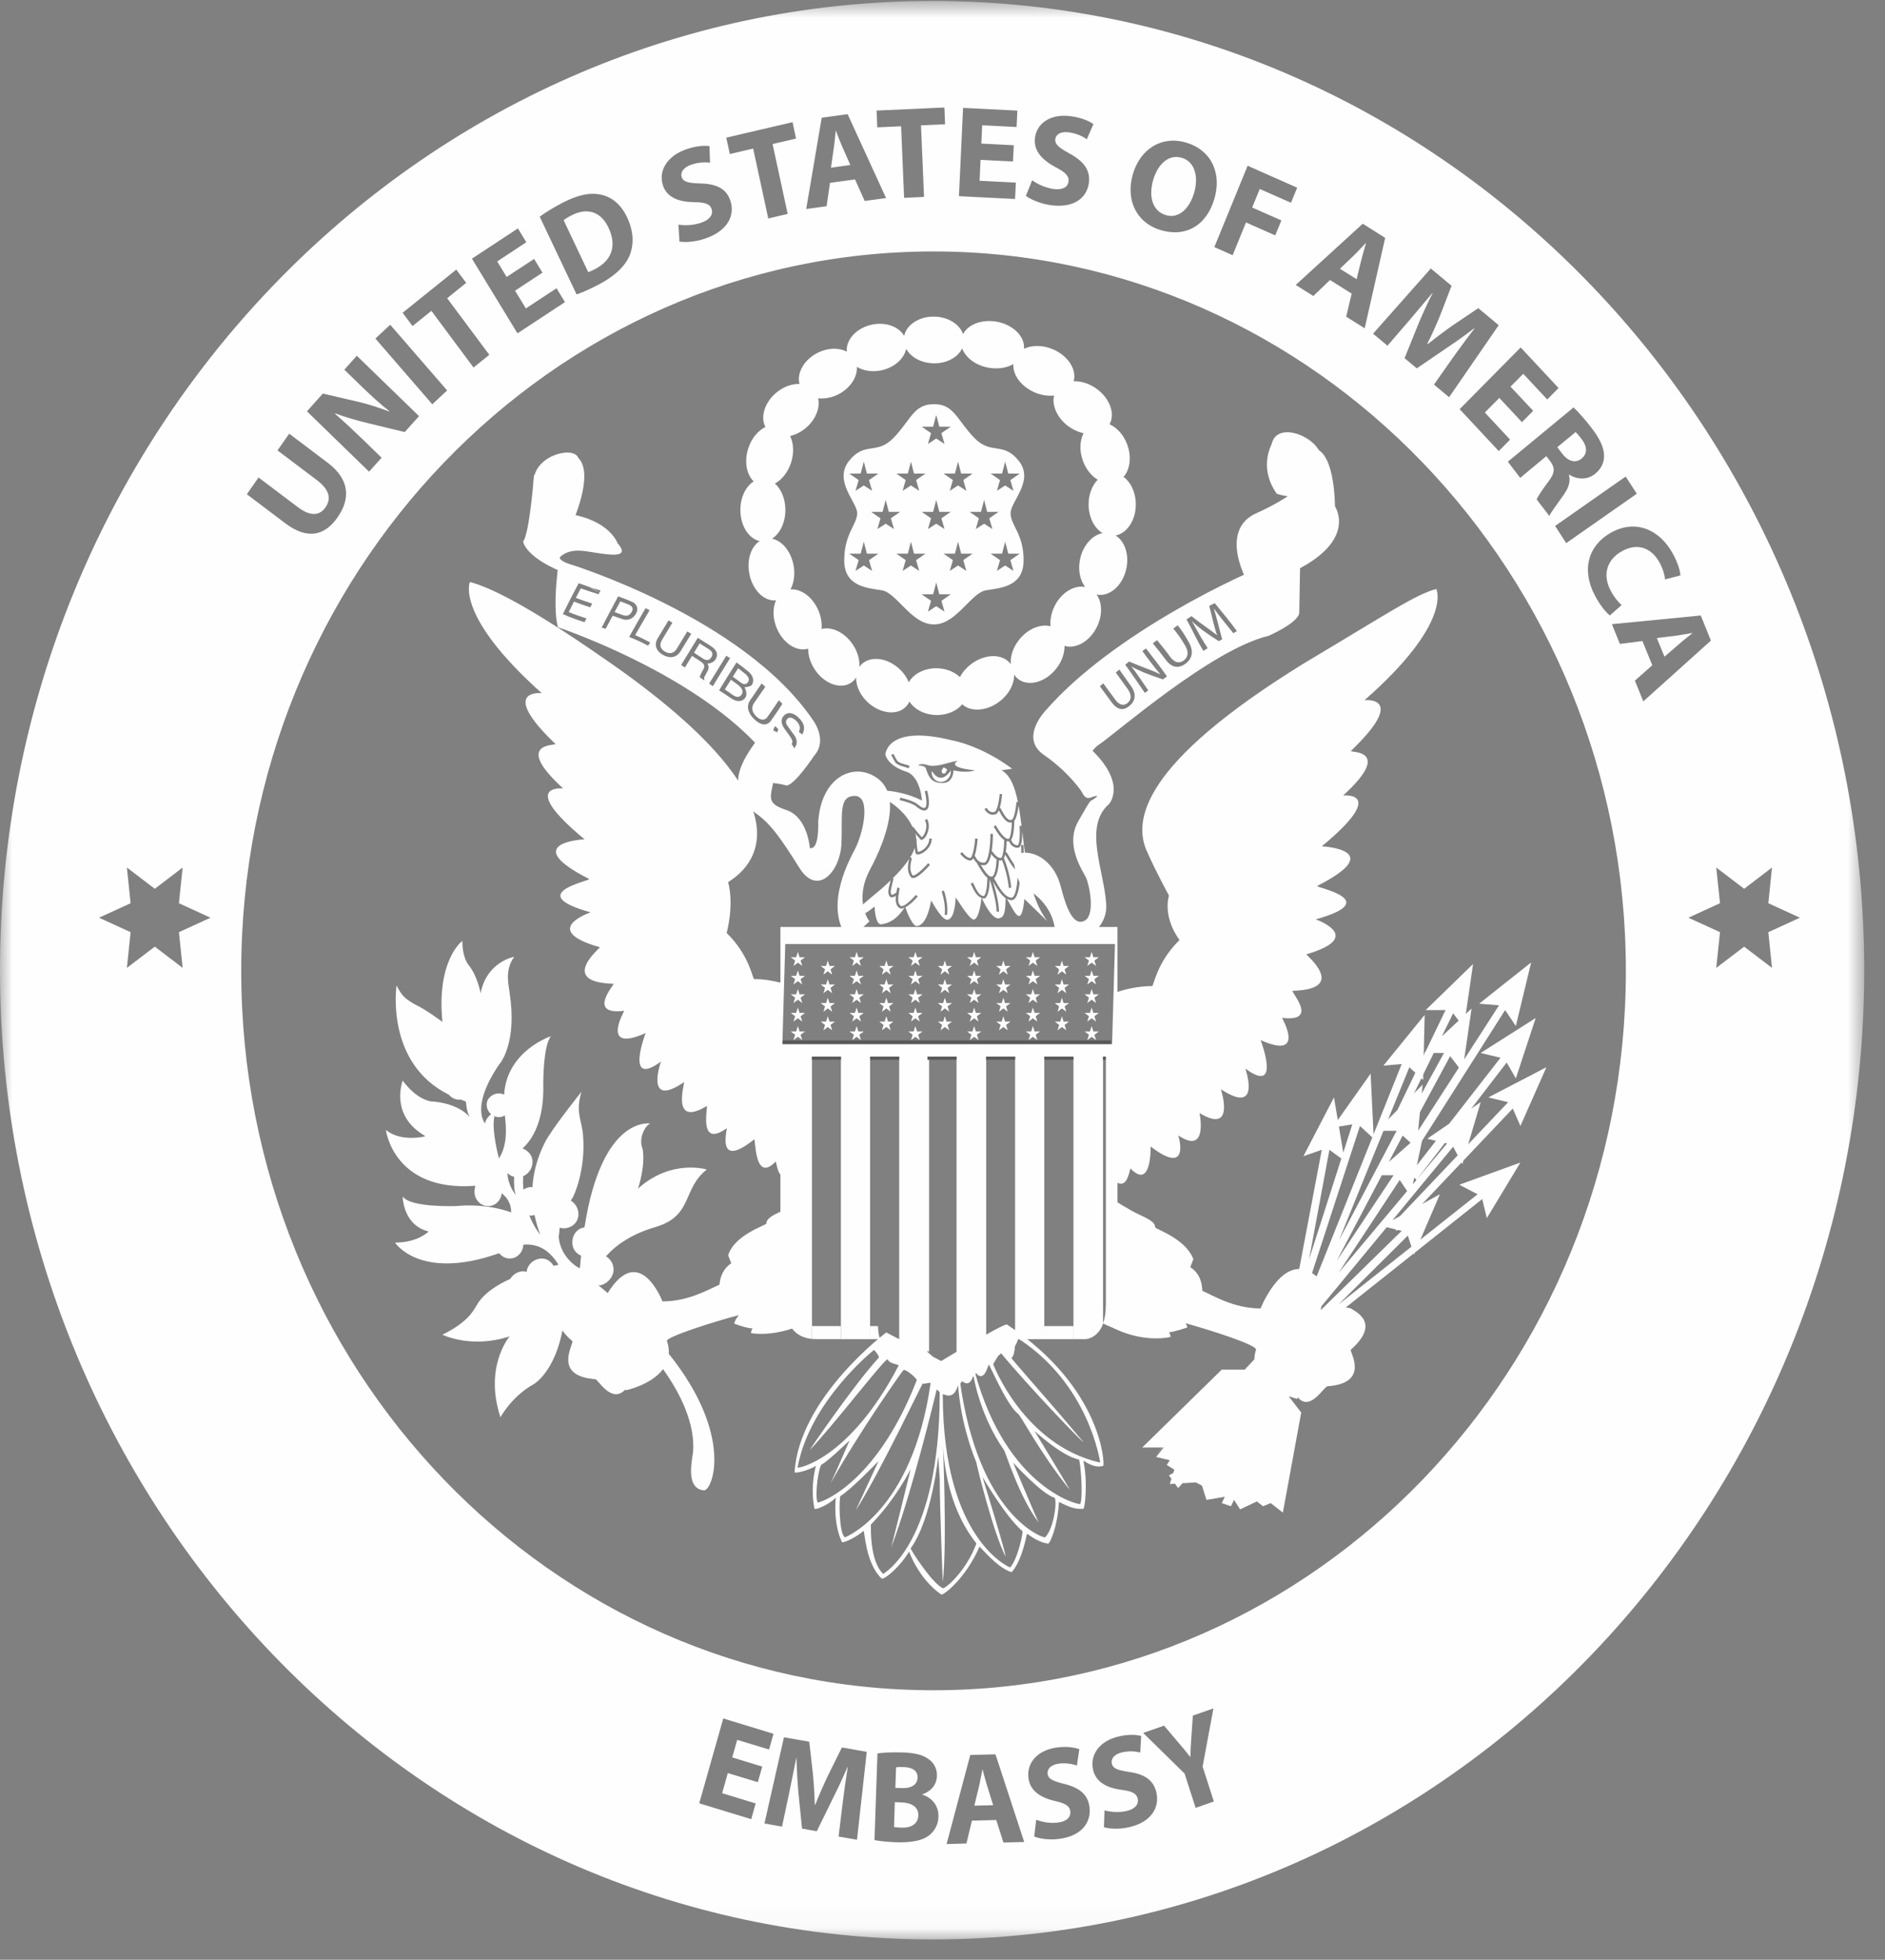 <?xml version="1.0" encoding="UTF-8"?>
<svg width="76px" height="79px" viewBox="0 0 76 79" version="1.1" xmlns="http://www.w3.org/2000/svg" xmlns:xlink="http://www.w3.org/1999/xlink">
    <rect x="0" y="0" width="76" height="79" fill="#808080" stroke="none"/>
    <!-- Generator: Sketch 58 (84663) - https://sketch.com -->
    <title>USA EMB</title>
    <desc>Created with Sketch.</desc>
    <defs>
        <polygon id="path-1" points="0 0.82 75.162 0.82 75.162 78.961 0 78.961"></polygon>
        <polygon id="path-3" points="0 79.18 75.162 79.18 75.162 1.039 0 1.039"></polygon>
    </defs>
    <g id="Symbols" stroke="none" stroke-width="1" fill="none" fill-rule="evenodd">
        <g id="Clients/4" transform="translate(-1098, -83)">
            <g id="Clients">
                <g id="USA-EMB" transform="translate(1098, 82)">
                    <path d="M41.112,23.32 L40.737,23.58 L40.862,24.014 L40.526,23.796 L40.194,24.014 L40.319,23.58 L39.942,23.32 L40.401,23.32 L40.526,22.839 L40.653,23.32 L41.112,23.32 Z M39.678,22.111 L39.342,22.327 L39.467,21.893 L39.092,21.633 L39.551,21.633 L39.678,21.155 L39.801,21.633 L40.262,21.633 L39.887,21.893 L40.012,22.327 L39.678,22.111 Z M38.962,24.014 L38.628,23.796 L38.294,24.014 L38.419,23.58 L38.042,23.32 L38.501,23.32 L38.628,22.839 L38.753,23.32 L39.212,23.32 L38.839,23.58 L38.962,24.014 Z M38.081,25.654 L37.747,25.437 L37.413,25.654 L37.538,25.22 L37.161,24.958 L37.622,24.958 L37.747,24.481 L37.872,24.958 L38.333,24.958 L37.956,25.22 L38.081,25.654 Z M36.727,23.796 L36.393,24.014 L36.516,23.58 L36.141,23.32 L36.602,23.32 L36.727,22.839 L36.852,23.32 L37.313,23.32 L36.936,23.58 L37.061,24.014 L36.727,23.796 Z M35.71,22.111 L35.376,22.327 L35.499,21.893 L35.122,21.633 L35.583,21.633 L35.71,21.155 L35.835,21.633 L36.294,21.633 L35.917,21.893 L36.044,22.327 L35.71,22.111 Z M35.163,24.014 L34.827,23.796 L34.493,24.014 L34.62,23.58 L34.241,23.32 L34.7,23.32 L34.827,22.839 L34.952,23.32 L35.413,23.32 L35.036,23.58 L35.163,24.014 Z M34.493,20.785 L34.62,20.352 L34.241,20.091 L34.7,20.091 L34.827,19.612 L34.952,20.091 L35.413,20.091 L35.036,20.352 L35.163,20.785 L34.827,20.569 L34.493,20.785 Z M36.602,20.091 L36.727,19.612 L36.852,20.091 L37.313,20.091 L36.936,20.352 L37.061,20.785 L36.727,20.569 L36.393,20.785 L36.516,20.352 L36.141,20.091 L36.602,20.091 Z M37.622,18.201 L37.747,17.721 L37.872,18.201 L38.333,18.201 L37.956,18.461 L38.081,18.896 L37.747,18.677 L37.413,18.896 L37.538,18.461 L37.161,18.201 L37.622,18.201 Z M38.081,22.327 L37.747,22.111 L37.413,22.327 L37.538,21.893 L37.161,21.633 L37.622,21.633 L37.747,21.155 L37.872,21.633 L38.333,21.633 L37.956,21.893 L38.081,22.327 Z M38.628,19.612 L38.753,20.091 L39.212,20.091 L38.839,20.352 L38.962,20.785 L38.628,20.569 L38.294,20.785 L38.419,20.352 L38.042,20.091 L38.501,20.091 L38.628,19.612 Z M40.401,20.091 L40.526,19.612 L40.653,20.091 L41.112,20.091 L40.737,20.352 L40.862,20.785 L40.526,20.569 L40.194,20.785 L40.319,20.352 L39.942,20.091 L40.401,20.091 Z M41.077,19.58 C40.436,18.775 39.964,19.363 39.274,18.643 C38.583,17.927 38.464,17.293 37.667,17.293 L37.641,17.293 C36.842,17.293 36.723,17.927 36.034,18.643 C35.342,19.363 34.87,18.775 34.231,19.58 C33.592,20.386 34.561,21.246 34.561,21.69 C34.561,22.133 34.038,22.518 34.038,23.584 C34.038,24.651 34.962,24.7 35.553,24.795 C36.147,24.889 36.751,26.17 37.641,26.17 L37.667,26.17 C38.553,26.17 39.159,24.889 39.755,24.795 C40.344,24.7 41.27,24.651 41.27,23.584 C41.27,22.518 40.745,22.173 40.745,21.69 C40.745,21.206 41.714,20.386 41.077,19.58 L41.077,19.58 Z" id="Fill-1" fill="#FEFEFE"></path>
                    <path d="M43.548,23.534 C43.454,23.968 43.542,24.386 43.751,24.661 C43.304,24.574 42.777,24.895 42.509,25.452 C42.382,25.719 42.331,25.997 42.355,26.245 C41.948,26.139 41.429,26.352 41.079,26.801 C40.837,27.11 40.728,27.468 40.753,27.778 C40.743,27.766 40.735,27.755 40.728,27.742 C40.4,27.334 39.685,27.355 39.132,27.788 C38.944,27.934 38.8,28.11 38.702,28.293 C38.484,28.085 38.152,27.947 37.782,27.938 C37.271,27.928 36.831,28.162 36.64,28.505 C36.552,28.283 36.4,28.074 36.187,27.9 C35.663,27.467 34.984,27.446 34.671,27.853 C34.663,27.867 34.655,27.878 34.648,27.892 C34.671,27.58 34.566,27.222 34.335,26.912 C34.003,26.462 33.509,26.253 33.124,26.357 C33.146,26.109 33.099,25.83 32.978,25.564 C32.735,25.039 32.277,24.723 31.87,24.761 C32.015,24.492 32.066,24.13 31.989,23.755 C31.874,23.203 31.519,22.791 31.126,22.714 C31.443,22.517 31.665,22.073 31.665,21.557 C31.665,21.11 31.497,20.716 31.243,20.491 C31.515,20.346 31.757,20.055 31.886,19.677 C32.021,19.277 32.001,18.873 31.857,18.576 C32.05,18.532 32.245,18.442 32.427,18.303 C32.866,17.968 33.079,17.458 32.985,17.056 C33.226,17.082 33.493,17.04 33.753,16.92 C34.261,16.68 34.575,16.214 34.548,15.789 C34.804,15.942 35.152,16.005 35.515,15.933 C36.048,15.826 36.45,15.466 36.536,15.062 C36.718,15.396 37.14,15.635 37.636,15.646 C38.163,15.659 38.618,15.407 38.794,15.043 C38.923,15.41 39.325,15.723 39.841,15.82 C40.222,15.892 40.587,15.831 40.857,15.679 C40.827,16.103 41.157,16.567 41.693,16.808 C41.966,16.93 42.249,16.972 42.499,16.944 C42.402,17.347 42.624,17.856 43.087,18.192 C43.277,18.328 43.484,18.42 43.687,18.464 C43.536,18.76 43.513,19.166 43.657,19.564 C43.777,19.911 44.003,20.183 44.257,20.338 C44.032,20.57 43.89,20.928 43.89,21.334 C43.89,21.849 44.12,22.294 44.454,22.49 C44.042,22.567 43.667,22.98 43.548,23.534 M44.978,22.586 C45.441,22.498 45.794,21.971 45.794,21.334 C45.794,20.856 45.595,20.44 45.3,20.225 C45.556,19.931 45.63,19.431 45.454,18.937 C45.312,18.539 45.04,18.239 44.736,18.102 C44.968,17.681 44.751,17.064 44.216,16.674 C43.921,16.459 43.585,16.357 43.288,16.369 C43.419,15.909 43.077,15.357 42.476,15.09 C42.05,14.902 41.603,14.904 41.286,15.063 C41.331,14.576 40.861,14.095 40.198,13.97 C39.595,13.858 39.032,14.076 38.829,14.468 C38.691,14.071 38.232,13.775 37.673,13.763 C37.064,13.748 36.55,14.089 36.454,14.542 C36.245,14.172 35.728,13.973 35.173,14.083 C34.544,14.207 34.099,14.686 34.14,15.175 C33.837,15.016 33.413,15.012 33.009,15.201 C32.437,15.469 32.111,16.023 32.235,16.478 C31.952,16.469 31.634,16.569 31.353,16.785 C30.845,17.174 30.638,17.794 30.86,18.213 C30.57,18.353 30.312,18.652 30.177,19.05 C29.995,19.582 30.093,20.127 30.388,20.406 C30.07,20.603 29.851,21.045 29.851,21.557 C29.851,22.194 30.189,22.721 30.63,22.809 C30.28,23.034 30.097,23.576 30.216,24.148 C30.349,24.801 30.82,25.252 31.288,25.2 C31.142,25.516 31.15,25.959 31.339,26.373 C31.609,26.961 32.148,27.285 32.585,27.148 C32.581,27.444 32.687,27.772 32.9,28.061 C33.31,28.614 33.964,28.805 34.36,28.488 C34.425,28.437 34.476,28.375 34.517,28.306 C34.507,28.668 34.7,29.08 35.064,29.377 C35.591,29.81 36.271,29.833 36.581,29.423 C36.616,29.377 36.642,29.329 36.667,29.278 C36.859,29.59 37.267,29.812 37.743,29.824 C38.185,29.833 38.575,29.658 38.794,29.392 C39.146,29.714 39.798,29.669 40.314,29.267 C40.694,28.97 40.9,28.556 40.886,28.195 C40.933,28.263 40.986,28.325 41.054,28.375 C41.472,28.695 42.159,28.501 42.591,27.947 C42.816,27.661 42.923,27.33 42.921,27.036 C43.378,27.175 43.945,26.851 44.23,26.263 C44.458,25.791 44.439,25.286 44.214,24.966 C44.728,25.074 45.265,24.61 45.411,23.925 C45.536,23.353 45.345,22.81 44.978,22.586" id="Fill-3" fill="#FEFEFE"></path>
                    <path d="M50.349,24.564 C50.349,24.564 49.048,22.371 50.689,21.671 C50.689,21.671 53.597,20.441 53.118,19.128 C53.118,19.128 53.771,19.254 53.826,21.417 C53.826,21.417 54.732,22.752 52.243,23.994 L50.349,24.564 Z" id="Fill-5" fill="#FEFEFE"></path>
                    <path d="M23.04,9.683 C22.882,9.763 22.778,9.833 22.724,9.876 L23.716,11.969 C23.782,11.953 23.888,11.901 23.974,11.855 C24.634,11.524 24.894,10.942 24.534,10.177 C24.22,9.513 23.663,9.361 23.04,9.683" id="Fill-7" fill="#FEFEFE"></path>
                    <path d="M36.995,72.665 C37.003,72.395 36.809,72.247 36.458,72.233 C36.286,72.226 36.185,72.233 36.128,72.242 L36.099,73.071 L36.353,73.08 C36.766,73.096 36.985,72.93 36.995,72.665" id="Fill-9" fill="#FEFEFE"></path>
                    <path d="M55.065,10.8 C54.913,10.953 54.735,11.155 54.581,11.301 L54.024,11.833 L54.696,12.255 L54.883,11.49 C54.936,11.274 55.012,11.013 55.075,10.806 L55.065,10.8 Z" id="Fill-11" fill="#FEFEFE"></path>
                    <path d="M39.618,72.336 L39.608,72.336 C39.563,72.547 39.518,72.818 39.468,73.027 L39.284,73.788 L40.042,73.769 L39.809,73.018 C39.741,72.807 39.675,72.544 39.618,72.336" id="Fill-13" fill="#FEFEFE"></path>
                    <path d="M36.345,73.657 L36.078,73.647 L36.046,74.651 C36.119,74.665 36.212,74.668 36.345,74.674 C36.697,74.688 37.011,74.556 37.025,74.181 C37.034,73.826 36.73,73.67 36.345,73.657" id="Fill-15" fill="#FEFEFE"></path>
                    <path d="M63.767,19.486 C64.009,19.284 63.998,19 63.769,18.7 C63.648,18.54 63.572,18.456 63.523,18.42 L62.787,19.027 L62.984,19.284 C63.234,19.612 63.533,19.68 63.767,19.486" id="Fill-17" fill="#FEFEFE"></path>
                    <path d="M67.556,26.628 L66.8,26.719 L67.109,27.472 L67.693,26.967 C67.855,26.822 68.066,26.66 68.232,26.526 L68.228,26.516 C68.019,26.548 67.761,26.603 67.556,26.628" id="Fill-19" fill="#FEFEFE"></path>
                    <path d="M46.993,9.668 C47.513,9.83 47.956,9.427 48.147,8.764 C48.327,8.146 48.188,7.528 47.657,7.364 C47.13,7.199 46.684,7.602 46.491,8.265 C46.3,8.94 46.477,9.508 46.993,9.668" id="Fill-21" fill="#FEFEFE"></path>
                    <path d="M33.966,6.932 C33.878,6.732 33.781,6.478 33.704,6.275 L33.693,6.277 C33.667,6.492 33.65,6.769 33.615,6.98 L33.503,7.76 L34.284,7.65 L33.966,6.932 Z" id="Fill-23" fill="#FEFEFE"></path>
                    <g id="Group-27" transform="translate(0, 0.219)">
                        <mask id="mask-2" fill="white">
                            <use xlink:href="#path-1"></use>
                        </mask>
                        <g id="Clip-26"></g>
                        <path d="M70.321,38.942 L69.196,39.797 L69.348,38.358 L68.073,37.775 L69.348,37.191 L69.196,35.752 L70.321,36.609 L71.444,35.752 L71.296,37.191 L72.569,37.775 L71.296,38.358 L71.444,39.797 L70.321,38.942 Z M65.915,28.219 L66.618,27.598 L66.22,26.623 L65.311,26.738 L64.989,25.942 L68.571,25.592 L68.981,26.604 L66.255,29.054 L65.915,28.219 Z M37.639,68.917 C22.217,68.917 9.726,55.94 9.726,39.918 C9.726,23.946 22.217,10.917 37.639,10.917 C53.01,10.917 65.552,23.946 65.552,39.918 C65.552,55.94 53.01,68.917 37.639,68.917 L37.639,68.917 Z M48.206,73.658 L47.76,72.275 L46.09,70.636 L46.934,70.344 L47.524,71.041 C47.704,71.251 47.835,71.407 47.983,71.601 L47.995,71.598 C47.997,71.362 48.011,71.139 48.03,70.865 L48.095,69.938 L48.923,69.65 L48.487,71.994 L48.94,73.401 L48.206,73.658 Z M45.505,74.442 C45.122,74.528 44.72,74.505 44.509,74.438 L44.532,73.759 C44.751,73.821 45.092,73.859 45.417,73.785 C45.761,73.709 45.917,73.517 45.872,73.291 C45.823,73.073 45.639,72.984 45.206,72.93 C44.606,72.848 44.173,72.61 44.067,72.103 C43.946,71.508 44.333,70.952 45.12,70.776 C45.503,70.689 45.792,70.704 46.01,70.759 L45.973,71.427 C45.831,71.391 45.565,71.346 45.243,71.419 C44.915,71.492 44.788,71.689 44.825,71.864 C44.872,72.086 45.077,72.141 45.55,72.215 C46.188,72.31 46.526,72.568 46.628,73.061 C46.749,73.645 46.425,74.238 45.505,74.442 L45.505,74.442 Z M42.688,74.911 C42.3,74.962 41.903,74.899 41.698,74.812 L41.778,74.136 C41.993,74.222 42.329,74.293 42.657,74.249 C43.011,74.206 43.179,74.029 43.153,73.799 C43.128,73.578 42.95,73.472 42.524,73.379 C41.934,73.238 41.522,72.96 41.464,72.446 C41.393,71.842 41.829,71.324 42.626,71.222 C43.016,71.174 43.3,71.219 43.516,71.291 L43.419,71.953 C43.282,71.903 43.02,71.835 42.694,71.875 C42.36,71.917 42.217,72.099 42.239,72.279 C42.264,72.505 42.464,72.58 42.927,72.697 C43.554,72.854 43.872,73.144 43.929,73.641 C43.997,74.234 43.624,74.795 42.688,74.911 L42.688,74.911 Z M40.456,75.055 L40.167,74.148 L39.186,74.173 L38.965,75.094 L38.165,75.116 L39.12,71.526 L40.136,71.5 L41.294,75.033 L40.456,75.055 Z M37.456,74.771 C37.198,74.968 36.776,75.068 36.093,75.043 C35.714,75.028 35.427,74.99 35.258,74.958 L35.378,71.462 C35.583,71.432 35.991,71.409 36.383,71.423 C36.856,71.441 37.143,71.5 37.393,71.662 C37.628,71.804 37.788,72.052 37.776,72.38 C37.764,72.691 37.579,72.975 37.184,73.114 L37.184,73.125 C37.575,73.247 37.852,73.568 37.837,74.023 C37.825,74.351 37.673,74.598 37.456,74.771 L37.456,74.771 Z M34.552,74.943 L33.811,74.814 L33.975,73.459 C34.03,73.035 34.098,72.519 34.179,72.01 L34.171,72.007 C33.987,72.437 33.766,72.912 33.567,73.302 L32.932,74.6 L32.337,74.494 L32.194,73.077 C32.153,72.641 32.126,72.12 32.112,71.648 L32.104,71.646 C32.01,72.117 31.903,72.654 31.811,73.089 L31.53,74.413 L30.821,74.288 L31.608,70.812 L32.628,70.991 L32.768,72.222 C32.811,72.648 32.84,73.103 32.85,73.529 L32.868,73.534 C33.024,73.142 33.217,72.697 33.397,72.328 L33.944,71.222 L34.946,71.399 L34.552,74.943 Z M30.554,72.622 L29.343,72.255 L29.116,73.066 L30.467,73.479 L30.288,74.113 L28.192,73.474 L29.161,70.054 L31.186,70.672 L31.007,71.306 L29.723,70.916 L29.522,71.624 L30.733,71.994 L30.554,72.622 Z M7.364,39.797 L6.241,38.942 L5.116,39.797 L5.266,38.358 L3.993,37.775 L5.266,37.191 L5.116,35.752 L6.241,36.609 L7.364,35.752 L7.214,37.191 L8.487,37.775 L7.214,38.358 L7.364,39.797 Z M10.425,20.029 L12.016,21.23 C12.499,21.596 12.882,21.579 13.12,21.238 C13.37,20.883 13.276,20.513 12.78,20.138 L11.188,18.937 L11.661,18.263 L13.215,19.437 C14.073,20.084 14.155,20.857 13.608,21.639 C13.079,22.393 12.382,22.538 11.499,21.873 L9.952,20.704 L10.425,20.029 Z M13.016,16.646 L14.44,16.977 C14.848,17.072 15.3,17.222 15.696,17.37 L15.704,17.362 C15.34,17.076 14.993,16.76 14.612,16.392 L13.883,15.683 L14.386,15.122 L16.895,17.556 L16.317,18.198 L14.831,17.838 C14.419,17.737 13.932,17.605 13.524,17.448 L13.508,17.463 C13.862,17.768 14.22,18.103 14.632,18.499 L15.385,19.232 L14.88,19.795 L12.376,17.362 L13.016,16.646 Z M15.733,13.872 L18.028,16.52 L17.429,17.078 L15.135,14.428 L15.733,13.872 Z M18.397,11.649 L18.796,12.184 L18.028,12.803 L19.729,15.084 L19.092,15.596 L17.393,13.312 L16.632,13.925 L16.233,13.389 L18.397,11.649 Z M20.882,9.988 L21.22,10.546 L20.046,11.32 L20.427,11.945 L21.534,11.219 L21.872,11.772 L20.766,12.499 L21.202,13.214 L22.438,12.401 L22.778,12.96 L20.864,14.219 L19.028,11.208 L20.882,9.988 Z M22.698,8.946 C23.311,8.635 23.764,8.544 24.175,8.617 C24.622,8.694 25.018,8.981 25.286,9.546 C25.573,10.158 25.55,10.694 25.372,11.11 C25.169,11.564 24.714,11.959 24.089,12.277 C23.714,12.471 23.432,12.585 23.247,12.65 L21.76,9.516 C22.005,9.335 22.339,9.132 22.698,8.946 L22.698,8.946 Z M27.688,6.793 C28.073,6.662 28.374,6.642 28.604,6.671 L28.628,7.34 C28.477,7.32 28.2,7.309 27.874,7.418 C27.542,7.531 27.429,7.742 27.483,7.913 C27.55,8.128 27.768,8.16 28.261,8.178 C28.927,8.195 29.304,8.413 29.454,8.891 C29.632,9.459 29.35,10.089 28.421,10.402 C28.034,10.534 27.618,10.559 27.395,10.518 L27.354,9.836 C27.587,9.875 27.942,9.871 28.268,9.76 C28.62,9.64 28.76,9.433 28.692,9.211 C28.626,9 28.425,8.933 27.975,8.931 C27.348,8.919 26.88,8.734 26.725,8.243 C26.544,7.664 26.893,7.061 27.688,6.793 L27.688,6.793 Z M31.954,5.706 L32.095,6.367 L31.149,6.588 L31.758,9.404 L30.975,9.588 L30.366,6.77 L29.425,6.991 L29.282,6.33 L31.954,5.706 Z M33.13,5.526 L34.175,5.383 L35.725,8.765 L34.862,8.882 L34.473,8.014 L33.464,8.152 L33.327,9.094 L32.505,9.207 L33.13,5.526 Z M38.077,5.115 L38.104,5.79 L37.133,5.833 L37.255,8.719 L36.452,8.756 L36.331,5.871 L35.37,5.915 L35.342,5.238 L38.077,5.115 Z M38.829,5.13 L41.018,5.24 L40.987,5.901 L39.6,5.83 L39.565,6.569 L40.874,6.636 L40.842,7.29 L39.534,7.225 L39.495,8.068 L40.958,8.142 L40.925,8.803 L38.663,8.689 L38.829,5.13 Z M41.616,8.047 C41.807,8.189 42.128,8.347 42.467,8.399 C42.833,8.452 43.05,8.328 43.081,8.1 C43.11,7.88 42.962,7.73 42.557,7.519 C42.001,7.223 41.659,6.839 41.729,6.327 C41.813,5.726 42.384,5.345 43.21,5.471 C43.614,5.53 43.889,5.652 44.085,5.782 L43.819,6.394 C43.692,6.305 43.45,6.167 43.11,6.118 C42.766,6.064 42.575,6.201 42.55,6.38 C42.52,6.606 42.698,6.733 43.135,6.977 C43.725,7.301 43.967,7.667 43.901,8.164 C43.817,8.756 43.298,9.191 42.331,9.047 C41.927,8.986 41.546,8.817 41.362,8.675 L41.616,8.047 Z M45.673,7.809 C45.967,6.785 46.845,6.226 47.848,6.537 C48.895,6.863 49.243,7.825 48.968,8.773 C48.645,9.899 47.778,10.362 46.776,10.05 C45.768,9.735 45.391,8.785 45.673,7.809 L45.673,7.809 Z M52.3,8.347 L52.05,8.954 L50.792,8.398 L50.485,9.146 L51.663,9.666 L51.415,10.27 L50.237,9.748 L49.698,11.068 L48.96,10.743 L50.302,7.462 L52.3,8.347 Z M55.848,10.37 L55.022,14.014 L54.276,13.547 L54.497,12.617 L53.624,12.068 L52.952,12.713 L52.241,12.268 L54.944,9.799 L55.848,10.37 Z M58.524,12.301 L58.079,13.457 C57.921,13.852 57.733,14.268 57.544,14.645 L57.559,14.659 C57.883,14.4 58.26,14.112 58.595,13.881 L59.602,13.203 L60.425,13.891 L58.425,16.793 L57.815,16.284 L58.59,15.182 C58.837,14.838 59.139,14.424 59.452,14.021 L59.442,14.012 C59.077,14.291 58.655,14.592 58.298,14.828 L57.122,15.63 L56.63,15.219 L57.163,13.899 C57.329,13.493 57.544,13.024 57.757,12.602 L57.747,12.596 C57.444,12.96 57.093,13.375 56.811,13.707 L55.94,14.717 L55.36,14.232 L57.688,11.604 L58.524,12.301 Z M62.839,16.423 L62.382,16.884 L61.415,15.849 L60.901,16.367 L61.815,17.341 L61.362,17.799 L60.45,16.821 L59.866,17.41 L60.885,18.503 L60.427,18.964 L58.85,17.275 L61.311,14.787 L62.839,16.423 Z M64.169,18.032 C64.497,18.46 64.667,18.813 64.673,19.144 C64.679,19.424 64.561,19.678 64.313,19.88 C63.973,20.16 63.54,20.093 63.264,19.913 L63.255,19.922 C63.333,20.187 63.243,20.442 63.05,20.72 C62.811,21.064 62.526,21.437 62.467,21.581 L61.954,20.911 C62.001,20.802 62.161,20.551 62.427,20.195 C62.706,19.835 62.698,19.637 62.495,19.363 L62.345,19.169 L61.292,20.044 L60.794,19.392 L63.444,17.205 C63.636,17.388 63.899,17.679 64.169,18.032 L64.169,18.032 Z M65.993,20.684 L63.147,22.675 L62.7,21.983 L65.544,19.991 L65.993,20.684 Z M67.45,23.107 C67.655,23.482 67.745,23.81 67.751,23.978 L67.133,24.136 C67.114,23.959 67.054,23.725 66.911,23.459 C66.6,22.886 66.032,22.627 65.366,23.016 C64.768,23.368 64.602,23.972 64.954,24.618 C65.075,24.842 65.245,25.058 65.382,25.171 L64.907,25.59 C64.78,25.496 64.544,25.23 64.333,24.842 C63.725,23.73 64.061,22.775 64.911,22.276 C65.932,21.679 66.921,22.131 67.45,23.107 L67.45,23.107 Z M37.607,0.82 C16.871,0.82 0,18.347 0,39.89 C0,61.434 16.871,78.961 37.607,78.961 C58.314,78.961 75.162,61.434 75.162,39.89 C75.162,18.347 58.314,0.82 37.607,0.82 L37.607,0.82 Z" id="Fill-25" fill="#FEFEFE" mask="url(#mask-2)"></path>
                    </g>
                    <path d="M52.112,19.876 C52.112,19.876 51.186,19.873 51.253,19.033 C51.342,17.909 53.018,18.544 53.243,19.308 C53.469,20.072 53.356,20.819 53.356,20.819 C53.356,20.819 52.452,21.218 51.479,20.907 C51.479,20.907 52.212,20.341 52.112,19.876" id="Fill-28" fill="#FEFEFE"></path>
                    <path d="M51.36,18.746 C51.36,18.746 50.657,19.739 51.479,20.907 C51.479,20.907 52.497,20.431 52.667,19.796 C52.667,19.796 51.446,19.605 51.36,18.746" id="Fill-30" fill="#FEFEFE"></path>
                    <path d="M29.936,32.8 C29.936,32.8 29.88,33.372 30.474,33.786 C31.067,34.199 31.491,34.804 32.227,35.98 C32.961,37.157 33.868,36.138 33.925,35.025 C33.98,33.913 33.782,33.084 34.461,33.084 C35.138,33.084 34.8,34.612 34.461,35.248 C34.12,35.884 33.221,37.693 34.242,38.903 L35.053,38.142 C35.053,38.142 34.404,37.316 35.083,36.043 C35.761,34.771 36.328,33.084 35.392,32.386 C34.461,31.687 33.105,32.29 32.989,34.135 C32.989,34.135 33.044,35.281 32.651,35.184 C32.651,35.184 32.566,33.946 31.715,33.657 C30.869,33.372 31.067,33.181 31.209,32.354 C31.209,32.354 30.616,31.528 29.936,32.8" id="Fill-32" fill="#FEFEFE"></path>
                    <path d="M30.942,30.351 C30.942,30.351 29.19,32.126 29.944,33.073 C30.006,33.154 30.046,32.248 31.713,32.662 C31.713,32.662 33.036,31.113 30.942,30.351" id="Fill-34" fill="#FEFEFE"></path>
                    <path d="M23.058,22.119 C23.058,22.119 23.982,20.129 23.318,19.46 L22.162,19.815 L22.162,22.097 L23.058,22.119 Z" id="Fill-36" fill="#FEFEFE"></path>
                    <path d="M21.546,20.171 C21.796,19.231 23.331,18.968 23.331,19.555 C23.331,20.145 22.349,20.05 22.349,20.05 L22.327,21.885 C22.327,21.885 21.366,21.957 21.532,20.145" id="Fill-38" fill="#FEFEFE"></path>
                    <path d="M22.569,23.467 C22.569,23.467 22.813,23.16 23.415,23.2 C24.016,23.24 25.426,23.633 24.989,23.011 L24.899,22.897 C24.899,22.897 24.585,21.978 22.956,21.72 C21.911,21.556 21.532,20.145 21.532,20.145 C21.532,20.145 21.344,22.543 21.091,22.826 C21.091,22.826 21.157,23.509 22.956,24.169 L24.879,25.321 C24.879,25.321 22.442,23.925 22.569,23.467" id="Fill-40" fill="#FEFEFE"></path>
                    <path d="M41.179,36.719 C41.179,36.719 42.283,37.166 42.509,38.31 C42.736,39.455 44.685,38.819 44.601,37.452 C44.517,36.083 43.671,34.315 44.714,33.412 C44.714,33.412 45.646,32.393 43.357,30.677 C43.357,30.677 43.327,33.381 43.95,33.158 C44.572,32.933 43.98,33.285 43.98,33.285 C43.98,33.285 44.007,33.158 43.47,34.111 C42.933,35.066 43.64,36.083 43.783,36.37 C43.921,36.655 44.175,37.896 43.724,38.119 C43.271,38.341 42.99,37.609 42.763,36.719 C42.536,35.829 41.828,35.289 41.179,35.382 C40.531,35.48 41.179,36.719 41.179,36.719" id="Fill-42" fill="#FEFEFE"></path>
                    <path d="M40.044,55.993 C40.044,55.993 40.29,55.544 40.355,55.544 C41.523,56.953 43.681,59.193 43.681,59.13 C42.017,57.145 40.724,55.737 40.784,55.737 C40.97,55.609 40.907,54.839 40.97,54.905 C43.927,56.762 44.358,59.959 44.358,59.959 C41.276,59.259 40.044,55.993 40.044,55.993 M43.556,61.626 C43.556,61.69 40.599,61.049 39.306,56.313 C39.306,56.248 39.612,56.888 39.86,55.993 C39.86,55.928 40.599,57.657 41.032,57.978 C41.155,58.041 41.892,59.515 43.126,61.049 C43.189,61.114 41.708,58.682 41.708,58.682 C41.708,58.682 42.817,59.706 43.495,59.834 C43.556,59.834 43.681,61.305 43.556,61.626 M42.14,62.971 C42.14,63.033 39.429,62.204 38.689,56.568 C38.689,56.568 39.06,57.083 39.245,56.441 C39.245,56.441 39.489,58.041 40.476,59.449 C40.538,59.515 41.088,61.35 41.88,62.377 C41.765,62.154 40.847,59.959 40.847,59.959 C40.847,59.959 42.017,61.243 42.509,61.37 C42.634,61.435 42.509,62.586 42.14,62.971 M40.724,64.187 C40.724,64.187 38.011,63.097 38.011,57.208 C38.011,57.145 38.444,57.529 38.628,56.825 C38.628,56.825 38.689,58.296 39.366,59.959 C39.366,60.025 40.044,62.778 40.538,63.738 C40.599,63.738 39.612,60.536 39.612,60.536 C39.612,60.536 40.538,62.137 41.216,62.714 C41.276,62.714 41.032,63.868 40.724,64.187 M38.011,65.019 C37.581,64.828 36.718,63.483 36.718,63.417 C37.581,62.204 37.827,59.706 37.827,59.706 L37.888,60.602 C37.888,61.754 38.011,64.828 38.011,64.762 C38.196,63.226 38.011,59.002 38.011,59.13 C38.136,61.946 39.366,63.162 39.366,63.226 C38.936,64.377 38.073,65.082 38.011,65.019 M35.608,64.443 C35.054,63.928 35.114,62.523 35.114,62.457 C36.163,61.37 36.718,60.215 36.718,60.215 C36.718,60.215 35.917,63.483 35.917,63.417 C36.78,61.177 37.765,57.015 37.765,57.015 C37.765,57.015 37.888,57.083 37.888,57.145 C37.888,63.226 35.608,64.443 35.608,64.443 M34.069,62.971 C33.823,62.843 33.823,61.37 33.886,61.305 C34.315,61.049 35.423,59.896 35.423,59.896 L34.501,61.882 C35.423,60.474 37.21,56.698 37.21,56.762 C37.21,56.825 37.519,56.698 37.519,56.762 C36.78,61.946 34.069,62.971 34.069,62.971 M32.96,61.563 C32.837,61.243 33.021,60.025 33.146,60.025 C33.39,59.896 34.253,59.065 34.253,59.065 C34.253,59.065 33.646,60.472 33.489,60.793 C34.66,58.696 36.35,56.312 36.411,56.248 C36.472,56.122 36.964,56.568 36.964,56.632 C35.302,60.922 32.96,61.626 32.96,61.563 M32.157,60.153 C32.651,57.464 35.239,55.416 35.239,55.416 C35.239,55.416 35.485,55.673 35.423,55.737 C34.376,56.888 32.591,59.515 32.651,59.449 C33.638,58.424 35.732,55.673 35.794,55.799 C35.855,55.993 36.286,55.993 36.226,56.057 C34.253,59.834 32.157,60.215 32.157,60.153 M40.599,54.393 C40.476,54.328 37.948,55.865 37.948,55.865 L35.732,54.713 C35.732,54.713 32.222,57.336 32.036,60.345 C32.036,60.41 32.591,60.282 32.899,60.09 C32.899,60.09 32.651,60.858 32.837,61.818 C32.837,61.882 33.39,61.69 33.698,61.37 C33.698,61.37 33.575,62.394 33.946,63.162 C34.007,63.226 34.624,62.906 34.808,62.714 C34.87,62.65 34.87,63.994 35.548,64.635 C35.608,64.698 36.226,64.249 36.655,63.546 C36.655,63.546 37.026,64.635 37.948,65.275 C38.011,65.338 38.936,64.635 39.489,63.354 C39.489,63.289 40.167,64.187 40.784,64.377 C40.784,64.377 41.155,64.058 41.401,62.843 C41.401,62.778 41.771,63.162 42.263,63.226 C42.323,63.226 42.634,62.586 42.694,61.563 C42.694,61.498 43.189,61.882 43.681,61.818 C43.741,61.818 43.864,60.73 43.681,59.896 C43.681,59.834 44.05,60.215 44.481,60.09 C44.542,60.09 44.481,56.953 40.599,54.393" id="Fill-44" fill="#FEFEFE"></path>
                    <path d="M37.581,32.115 C37.581,32.182 37.702,32.372 37.948,32.372 C38.136,32.372 38.319,32.115 38.319,32.115 C38.319,32.308 38.136,32.5 37.948,32.5 C37.702,32.5 37.581,32.308 37.581,32.115" id="Fill-46" fill="#FEFEFE"></path>
                    <path d="M37.581,32.115 C37.581,32.115 37.702,32.372 37.948,32.372 C38.136,32.372 38.319,32.115 38.319,32.115 C38.319,32.308 38.136,32.5 37.948,32.5 C37.702,32.5 37.581,32.308 37.581,32.115 Z" id="Stroke-48" stroke="#FEFEFE" stroke-width="0.039"></path>
                    <path d="M38.011,31.989 C38.011,31.925 38.073,31.925 38.136,31.989 C38.196,31.989 38.196,32.052 38.136,32.115 C38.136,32.182 38.073,32.182 38.011,32.182 C37.949,32.115 37.949,32.052 38.011,31.989" id="Fill-50" fill="#FEFEFE"></path>
                    <path d="M38.444,32.052 C38.444,32.052 38.444,32.564 38.01,32.564 C37.581,32.564 37.458,32.372 37.333,31.989 C37.333,31.989 37.333,31.859 37.026,31.859 C37.026,31.859 37.086,31.731 37.458,31.859 C37.827,31.924 38.196,31.731 38.627,31.667 C38.627,31.667 38.073,31.924 39.305,32.052 C39.305,32.052 38.997,32.182 38.444,32.052 L38.444,32.052 Z M38.184,37.885 L38.086,37.871 C38.145,37.44 37.965,36.939 37.965,36.934 L38.056,36.898 C38.064,36.92 38.246,37.429 38.184,37.885 L38.184,37.885 Z M37.353,33.646 C37.327,33.665 37.296,33.673 37.262,33.673 C37.176,33.673 37.068,33.617 36.932,33.501 C36.928,33.497 36.798,33.375 36.275,33.254 L36.296,33.154 C36.849,33.282 36.985,33.411 36.999,33.426 C37.137,33.543 37.245,33.594 37.298,33.561 C37.394,33.496 37.348,33.134 37.285,32.897 L37.38,32.87 C37.409,32.978 37.543,33.518 37.353,33.646 L37.353,33.646 Z M36.632,31.97 C36.59,31.946 36.536,31.933 36.474,31.916 C36.372,31.889 36.255,31.858 36.135,31.774 C36.063,31.699 35.947,31.461 35.933,31.434 L36.021,31.387 C36.055,31.457 36.153,31.647 36.198,31.696 C36.296,31.762 36.404,31.791 36.5,31.816 C36.564,31.834 36.625,31.852 36.676,31.879 L36.632,31.97 Z M39.173,36.697 L39.138,36.62 L39.226,36.575 L39.263,36.653 C39.37,36.88 39.48,37.114 39.666,37.121 C39.752,37.075 39.806,36.716 39.81,36.383 C39.662,36.27 39.527,36.036 39.385,35.792 L39.393,35.788 C39.318,35.728 39.275,35.652 39.245,35.599 C39.211,35.655 39.169,35.688 39.12,35.688 C38.914,35.688 38.719,35.422 38.711,35.411 L38.79,35.351 C38.837,35.416 38.99,35.587 39.12,35.587 C39.193,35.587 39.287,35.213 39.317,34.801 L39.415,34.808 C39.403,34.977 39.371,35.287 39.296,35.491 C39.306,35.507 39.317,35.526 39.329,35.546 C39.383,35.644 39.461,35.778 39.673,35.778 C39.853,35.778 39.934,35.097 39.934,34.613 L40.032,34.613 C40.032,34.715 40.028,35.016 39.985,35.298 C40.004,35.316 40.022,35.339 40.044,35.368 C40.1,35.442 40.173,35.537 40.274,35.573 L40.278,35.573 L40.278,35.575 C40.301,35.581 40.327,35.587 40.354,35.587 C40.421,35.587 40.482,35.248 40.488,34.861 C40.335,34.762 40.194,34.547 40.062,34.319 L40.146,34.266 C40.294,34.523 40.488,34.818 40.663,34.818 C40.726,34.818 40.785,34.512 40.796,34.152 L40.793,34.152 C40.772,34.157 40.752,34.16 40.734,34.16 C40.554,34.16 40.396,33.91 40.272,33.666 C40.23,33.763 40.174,33.832 40.104,33.832 C39.896,33.892 39.742,33.712 39.693,33.612 L39.781,33.565 C39.786,33.573 39.882,33.784 40.091,33.731 C40.179,33.73 40.273,33.392 40.305,33.008 L40.403,33.016 C40.394,33.127 40.367,33.384 40.303,33.581 L40.334,33.565 C40.494,33.892 40.629,34.058 40.736,34.058 C40.747,34.058 40.757,34.056 40.768,34.052 L40.784,34.05 C40.789,34.05 40.793,34.049 40.797,34.046 L40.797,34.036 L40.811,34.036 C40.885,33.968 40.958,33.632 40.983,33.328 L41.041,33.333 C40.918,32.72 40.734,32.246 40.379,32.052 L40.809,31.989 C39.946,31.348 39.022,30.963 38.344,30.835 C35.756,30.198 35.696,31.411 35.696,31.411 C35.696,31.411 35.756,31.859 36.557,32.114 C37.112,32.308 37.173,33.269 37.173,33.269 C36.002,32.693 34.895,32.884 34.895,32.884 C34.895,32.884 36.273,33.215 36.796,34.345 L36.819,34.326 C36.965,34.529 37.112,34.692 37.164,34.748 C37.185,34.735 37.224,34.698 37.265,34.623 C37.342,34.48 37.397,34.246 37.291,34.062 L37.375,34.01 C37.502,34.232 37.442,34.506 37.351,34.673 C37.289,34.788 37.213,34.855 37.149,34.855 L37.129,34.855 L37.114,34.842 C37.109,34.835 37.012,34.735 36.891,34.585 C36.902,34.617 36.919,34.642 36.928,34.675 C36.936,34.718 36.93,34.762 36.932,34.804 L36.952,34.804 C36.952,35.054 36.99,35.265 37.005,35.339 L37.01,35.339 C37.046,35.339 37.11,35.322 37.186,35.273 C37.323,35.186 37.469,35.016 37.469,34.804 L37.567,34.804 C37.567,35.058 37.397,35.257 37.238,35.36 C37.154,35.413 37.075,35.442 37.01,35.442 C36.985,35.442 36.961,35.437 36.941,35.427 L36.921,35.416 L36.916,35.393 C36.914,35.387 36.896,35.303 36.879,35.179 C36.838,35.307 36.774,35.437 36.694,35.567 L36.765,35.585 C36.699,35.857 36.658,36.13 36.805,36.294 L36.814,36.294 C36.923,36.294 37.207,36.045 37.421,35.795 L37.495,35.863 C37.414,35.956 37.026,36.396 36.808,36.396 C36.793,36.396 36.778,36.393 36.764,36.389 L36.746,36.376 C36.566,36.191 36.59,35.911 36.656,35.625 C36.486,35.887 36.254,36.15 35.991,36.407 L36.025,36.415 C36.007,36.502 35.988,36.585 35.967,36.662 C35.919,36.851 35.881,37.001 35.951,37.071 C35.953,37.072 35.955,37.072 35.955,37.072 C35.984,37.072 36.061,37.034 36.14,36.981 C36.151,36.913 36.164,36.846 36.176,36.78 L36.273,36.8 C36.26,36.866 36.248,36.931 36.237,36.998 L36.254,37.021 C36.247,37.028 36.239,37.034 36.23,37.041 C36.2,37.246 36.199,37.436 36.313,37.515 C36.421,37.589 36.741,37.293 36.926,37.074 L37.001,37.141 C36.94,37.213 36.71,37.468 36.502,37.573 C36.57,37.781 36.809,38.388 36.989,38.326 C37.422,38.262 37.544,37.238 37.544,37.302 C37.727,37.62 38.036,38.133 38.221,38.071 C38.53,38.006 38.53,37.108 38.53,37.173 C38.713,37.43 39.085,38.071 39.27,38.071 C39.482,38.014 39.557,37.332 39.573,37.195 C39.387,37.129 39.273,36.907 39.173,36.697 L39.173,36.697 Z" id="Fill-52" fill="#FEFEFE"></path>
                    <path d="M41.067,33.47 C41.044,33.664 40.996,33.956 40.895,34.086 C40.893,34.313 40.873,34.706 40.764,34.857 L40.771,34.856 C40.773,34.866 40.827,35.074 41.032,35.074 C41.032,35.074 41.038,35.074 41.044,35.065 C41.124,34.977 41.124,34.547 41.106,34.296 L41.187,34.289 C41.152,34 41.113,33.726 41.067,33.47" id="Fill-54" fill="#FEFEFE"></path>
                    <path d="M41.213,34.493 C41.218,34.714 41.21,35.031 41.117,35.134 C41.087,35.167 41.055,35.175 41.032,35.175 C40.83,35.175 40.725,35.023 40.687,34.917 C40.652,34.92 40.618,34.917 40.586,34.908 C40.583,35.045 40.573,35.223 40.545,35.374 L40.573,35.345 C40.592,35.365 40.618,35.41 40.672,35.501 C40.761,35.653 40.966,36.003 41.079,36.031 L41.086,36.031 C41.168,35.973 41.192,35.495 41.167,35.065 L41.265,35.058 C41.278,35.279 41.309,35.976 41.142,36.114 C41.136,36.428 41.091,37.288 40.784,37.288 C40.718,37.288 40.654,37.261 40.595,37.229 C40.945,37.848 41.185,38.415 41.302,37.238 L42.226,38.134 C41.518,37.196 41.363,35.75 41.213,34.493" id="Fill-56" fill="#FEFEFE"></path>
                    <path d="M36.348,37.626 C36.316,37.626 36.286,37.618 36.259,37.6 C36.119,37.503 36.101,37.317 36.122,37.112 C36.032,37.166 35.933,37.199 35.882,37.143 C35.773,37.031 35.82,36.848 35.872,36.636 C35.885,36.59 35.896,36.538 35.908,36.489 C35.78,36.611 35.647,36.734 35.511,36.853 C34.341,37.813 34.218,38.007 34.341,38.007 C34.896,37.942 35.265,37.493 35.265,37.558 C35.265,37.748 35.327,38.261 35.511,38.261 C36.079,38.209 36.386,37.707 36.47,37.585 C36.428,37.602 36.385,37.626 36.348,37.626" id="Fill-58" fill="#FEFEFE"></path>
                    <path d="M40.034,36.532 C40.125,36.829 40.278,37.379 40.278,37.748 L40.18,37.748 C40.18,37.346 39.984,36.696 39.907,36.456 C39.899,36.695 39.862,37.16 39.69,37.221 L39.675,37.223 C39.641,37.223 39.617,37.208 39.589,37.2 C39.719,37.527 40.075,38.13 40.315,38.006 C40.576,37.952 40.529,37.351 40.546,37.206 C40.356,37.078 40.191,36.814 40.034,36.532" id="Fill-60" fill="#FEFEFE"></path>
                    <path d="M39.967,35.432 C39.966,35.431 39.965,35.429 39.963,35.426 C39.911,35.674 39.824,35.879 39.675,35.879 C39.625,35.879 39.582,35.873 39.543,35.863 C39.672,36.082 39.809,36.287 39.932,36.336 L39.967,36.322 C39.968,36.324 39.972,36.338 39.975,36.345 L40.027,36.315 C40.028,36.318 40.029,36.319 40.029,36.322 C40.127,36.217 40.172,35.885 40.18,35.639 C40.084,35.584 40.015,35.494 39.967,35.432" id="Fill-62" fill="#FEFEFE"></path>
                    <path d="M41.043,36.126 C40.903,36.076 40.748,35.828 40.588,35.553 C40.565,35.517 40.544,35.479 40.526,35.454 C40.514,35.506 40.494,35.548 40.474,35.586 C40.514,35.684 40.717,36.192 40.772,36.785 L40.675,36.796 C40.625,36.274 40.456,35.81 40.397,35.662 C40.382,35.669 40.371,35.688 40.355,35.688 C40.327,35.688 40.301,35.685 40.276,35.679 C40.268,35.875 40.231,36.267 40.077,36.407 C40.296,36.805 40.523,37.186 40.784,37.186 C40.939,37.186 41.031,36.648 41.043,36.126" id="Fill-64" fill="#FEFEFE"></path>
                    <path d="M29.763,28.615 C29.646,28.524 29.587,28.482 29.468,28.401 C29.369,28.556 29.32,28.635 29.222,28.794 C29.351,28.877 29.415,28.92 29.542,29.013 C29.697,29.125 29.825,29.113 29.902,28.999 C29.996,28.853 29.882,28.709 29.763,28.615" id="Fill-66" fill="#FEFEFE"></path>
                    <path d="M28.679,27.497 C28.786,27.325 28.667,27.229 28.593,27.181 C28.439,27.084 28.363,27.034 28.208,26.937 C28.115,27.088 28.07,27.164 27.98,27.313 C28.119,27.403 28.191,27.448 28.331,27.539 C28.445,27.612 28.577,27.662 28.679,27.497" id="Fill-68" fill="#FEFEFE"></path>
                    <path d="M29.759,27.939 C29.671,28.074 29.632,28.145 29.546,28.281 C29.655,28.356 29.708,28.395 29.816,28.478 C29.956,28.59 30.071,28.625 30.158,28.497 C30.226,28.399 30.198,28.287 30.031,28.152 C29.925,28.063 29.867,28.02 29.759,27.939" id="Fill-70" fill="#FEFEFE"></path>
                    <path d="M32.343,30.609 C32.288,30.567 32.261,30.547 32.206,30.501 C32.31,30.32 32.206,30.151 32.087,30.043 C31.999,29.964 31.829,29.848 31.72,30.011 C31.659,30.103 31.7,30.195 31.755,30.268 C31.857,30.412 31.906,30.482 32.011,30.619 C32.124,30.773 32.171,30.948 32.06,31.114 C31.894,31.366 31.613,31.215 31.435,31.038 C31.239,30.844 31.204,30.711 31.185,30.624 C31.152,30.459 31.191,30.362 31.253,30.267 C31.308,30.322 31.331,30.348 31.386,30.402 C31.261,30.584 31.38,30.794 31.513,30.926 C31.614,31.026 31.808,31.162 31.906,31.014 C31.982,30.906 31.954,30.825 31.808,30.623 C31.736,30.521 31.698,30.471 31.624,30.367 C31.566,30.283 31.443,30.079 31.568,29.895 C31.679,29.728 31.898,29.667 32.156,29.892 C32.53,30.22 32.417,30.475 32.343,30.609 M30.402,29.983 C30.118,29.705 30.107,29.423 30.239,29.237 C30.423,28.967 30.517,28.832 30.708,28.551 C30.767,28.605 30.796,28.633 30.855,28.688 C30.673,28.954 30.581,29.081 30.406,29.333 C30.255,29.552 30.357,29.746 30.486,29.872 C30.614,29.998 30.806,30.099 30.954,29.885 C31.132,29.633 31.22,29.502 31.403,29.227 C31.46,29.286 31.489,29.316 31.546,29.373 C31.359,29.657 31.267,29.793 31.085,30.05 C30.945,30.253 30.695,30.271 30.402,29.983 M30.048,29.127 C29.937,29.291 29.714,29.316 29.466,29.143 C29.277,29.008 29.183,28.953 28.993,28.827 C29.267,28.379 29.411,28.147 29.695,27.704 C29.892,27.845 29.989,27.921 30.185,28.082 C30.39,28.254 30.406,28.472 30.31,28.614 C30.265,28.683 30.019,28.704 30.019,28.704 C30.015,28.709 30.167,28.952 30.048,29.127 M28.591,28.556 C28.863,28.115 28.999,27.891 29.284,27.433 C29.345,27.473 29.374,27.49 29.435,27.531 C29.152,27.985 29.013,28.217 28.74,28.661 C28.681,28.621 28.652,28.598 28.591,28.556 M28.531,28.046 C28.486,28.129 28.464,28.171 28.419,28.253 C28.384,28.315 28.376,28.342 28.406,28.401 C28.402,28.411 28.398,28.417 28.392,28.425 C28.32,28.377 28.281,28.348 28.208,28.299 C28.224,28.219 28.32,28.047 28.345,28.006 C28.4,27.916 28.45,27.799 28.269,27.679 C28.122,27.583 28.05,27.534 27.902,27.438 C27.786,27.626 27.728,27.723 27.614,27.908 C27.554,27.868 27.525,27.847 27.462,27.808 C27.726,27.374 27.861,27.155 28.134,26.709 C28.347,26.842 28.452,26.91 28.661,27.044 C28.847,27.162 28.995,27.344 28.847,27.584 C28.745,27.75 28.527,27.748 28.527,27.748 C28.523,27.755 28.62,27.887 28.531,28.046 M26.722,27.394 C26.413,27.214 26.386,26.95 26.509,26.744 C26.685,26.45 26.775,26.304 26.954,26.009 C27.017,26.044 27.048,26.065 27.111,26.1 C26.941,26.38 26.859,26.515 26.693,26.791 C26.55,27.032 26.665,27.184 26.804,27.265 C26.948,27.349 27.144,27.384 27.288,27.147 C27.456,26.871 27.542,26.735 27.712,26.454 C27.775,26.492 27.808,26.512 27.87,26.549 C27.693,26.837 27.605,26.977 27.433,27.261 C27.298,27.481 27.038,27.578 26.722,27.394 M26.132,27.03 C25.831,26.871 25.677,26.799 25.365,26.677 C25.634,26.198 25.765,25.965 26.028,25.515 C26.093,25.548 26.126,25.566 26.191,25.599 C25.956,25.996 25.843,26.191 25.609,26.604 C25.853,26.709 25.976,26.771 26.214,26.897 C26.183,26.95 26.163,26.977 26.132,27.03 M25.081,25.952 C24.929,25.897 24.853,25.871 24.7,25.821 C24.587,26.032 24.531,26.133 24.419,26.347 C24.355,26.328 24.322,26.319 24.257,26.3 C24.525,25.788 24.656,25.538 24.923,25.04 C25.142,25.118 25.251,25.16 25.47,25.252 C25.695,25.347 25.747,25.551 25.64,25.741 C25.548,25.905 25.347,26.049 25.081,25.952 M24.134,24.956 C23.847,24.865 23.706,24.82 23.417,24.717 C23.337,24.871 23.296,24.949 23.216,25.102 C23.482,25.201 23.614,25.245 23.878,25.33 C23.847,25.392 23.829,25.421 23.798,25.481 C23.534,25.396 23.405,25.352 23.142,25.251 C23.056,25.419 23.013,25.504 22.929,25.673 C23.216,25.79 23.359,25.835 23.646,25.929 C23.614,25.99 23.597,26.02 23.566,26.081 C23.214,25.967 23.042,25.909 22.693,25.754 C22.939,25.251 23.07,25.006 23.331,24.51 C23.687,24.639 23.861,24.692 24.212,24.806 C24.181,24.867 24.165,24.895 24.134,24.956 M32.808,30.073 C30.005,25.885 22.913,23.72 22.913,23.72 C22.913,23.72 22.536,23.604 22.558,23.438 C22.558,23.438 22.245,25.368 22.495,26.285 C22.495,26.285 29.671,28.675 31.698,32.662 C32.011,32.693 32.829,31.459 32.829,31.459 C33.372,30.848 32.808,30.073 32.808,30.073" id="Fill-72" fill="#FEFEFE"></path>
                    <path d="M25.341,25.37 C25.208,25.316 25.144,25.29 25.011,25.241 C24.919,25.413 24.872,25.502 24.779,25.675 C24.909,25.72 24.976,25.744 25.107,25.793 C25.251,25.848 25.38,25.827 25.468,25.669 C25.554,25.519 25.476,25.424 25.341,25.37" id="Fill-74" fill="#FEFEFE"></path>
                    <path d="M49.724,26.524 C49.574,26.331 49.491,26.236 49.331,26.037 C49.203,25.879 49.052,25.687 48.949,25.537 C48.947,25.538 48.943,25.539 48.941,25.54 C48.995,25.705 49.044,25.883 49.095,26.082 C49.165,26.362 49.203,26.498 49.275,26.771 C49.222,26.802 49.196,26.815 49.142,26.847 C48.887,26.684 48.758,26.602 48.515,26.425 C48.335,26.293 48.185,26.167 48.062,26.043 L48.056,26.042 C48.144,26.198 48.265,26.413 48.371,26.602 C48.495,26.818 48.558,26.924 48.692,27.128 C48.621,27.172 48.589,27.196 48.52,27.239 C48.22,26.756 48.117,26.46 47.836,25.97 C47.92,25.912 47.96,25.887 48.04,25.837 C48.268,26.019 48.391,26.112 48.645,26.29 C48.804,26.406 48.944,26.507 49.068,26.605 C49.07,26.604 49.072,26.604 49.072,26.604 C49.02,26.467 48.976,26.31 48.929,26.129 C48.861,25.847 48.826,25.705 48.756,25.422 C48.843,25.377 48.889,25.358 48.976,25.313 C49.35,25.773 49.546,25.998 49.871,26.441 C49.814,26.474 49.784,26.49 49.724,26.524 M47.784,27.765 C47.537,27.938 47.258,27.945 46.996,27.591 C46.799,27.324 46.69,27.192 46.48,26.933 C46.547,26.883 46.581,26.856 46.651,26.806 C46.866,27.065 46.973,27.194 47.169,27.466 C47.355,27.723 47.552,27.749 47.716,27.632 C47.898,27.503 47.946,27.297 47.784,27.025 C47.613,26.735 47.516,26.598 47.306,26.337 C47.378,26.286 47.412,26.257 47.485,26.207 C47.686,26.468 47.776,26.61 47.938,26.903 C48.153,27.29 48.042,27.582 47.784,27.765 M46.886,28.387 C46.564,28.273 46.395,28.222 46.092,28.096 C45.925,28.028 45.763,27.952 45.62,27.872 C45.62,27.874 45.62,27.874 45.62,27.876 C45.731,28.014 45.828,28.147 45.959,28.338 C46.094,28.535 46.159,28.636 46.295,28.829 C46.241,28.87 46.211,28.892 46.159,28.933 C45.845,28.481 45.695,28.25 45.368,27.795 C45.43,27.744 45.46,27.717 45.522,27.667 C45.826,27.786 45.969,27.855 46.286,27.972 C46.47,28.039 46.628,28.105 46.774,28.178 C46.775,28.176 46.776,28.172 46.777,28.17 C46.652,28.028 46.544,27.895 46.411,27.719 C46.27,27.531 46.197,27.439 46.059,27.245 C46.115,27.204 46.147,27.182 46.204,27.138 C46.546,27.589 46.729,27.807 47.05,28.267 C46.985,28.314 46.951,28.339 46.886,28.387 M45.537,29.456 C45.324,29.634 45.074,29.655 44.826,29.319 C44.636,29.065 44.54,28.931 44.345,28.666 C44.4,28.619 44.427,28.594 44.482,28.546 C44.678,28.813 44.775,28.946 44.965,29.203 C45.145,29.447 45.322,29.456 45.461,29.339 C45.616,29.209 45.641,29.019 45.465,28.774 C45.278,28.512 45.182,28.378 44.988,28.111 C45.044,28.063 45.073,28.04 45.129,27.992 C45.32,28.256 45.412,28.388 45.596,28.649 C45.84,28.993 45.763,29.268 45.537,29.456 M51.96,22.817 C51.96,22.817 51.988,23.484 51.111,23.771 C50.236,24.057 44.892,26.506 42.175,29.623 C42.175,29.623 41.076,30.737 42.093,31.436 C43.111,32.135 43.648,32.961 43.648,32.961 C43.648,32.961 43.62,31.468 44.298,31.023 C44.976,30.576 48.851,27.174 51.14,26.633 C51.14,26.633 52.326,26.122 52.384,25.71 L52.419,23.738 C52.419,23.738 52.331,22.897 51.96,22.817" id="Fill-76" fill="#FEFEFE"></path>
                    <path d="M31.616,53.417 L31.616,53.462 C31.616,53.566 31.63,53.834 31.712,54.104 C31.794,54.374 31.938,54.631 32.188,54.794 C32.323,54.881 32.495,54.948 32.731,54.975 L32.731,43.592 L31.618,43.592 L31.618,53.403 L31.616,53.417 Z" id="Fill-78" fill="#FEFEFE"></path>
                    <path d="M38.571,43.592 L38.571,55.503 C38.641,55.433 38.715,55.368 38.796,55.305 C39.026,55.127 39.319,54.983 39.657,54.983 L39.757,54.983 L39.757,43.592 L38.571,43.592 Z" id="Fill-80" fill="#FEFEFE"></path>
                    <path d="M36.259,43.592 L36.259,54.983 L36.275,54.983 L36.281,54.983 L36.29,54.983 C36.37,54.983 36.884,55.046 37.46,55.5 L37.46,43.592 L36.259,43.592 Z" id="Fill-82" fill="#FEFEFE"></path>
                    <mask id="mask-4" fill="white">
                        <use xlink:href="#path-3"></use>
                    </mask>
                    <g id="Clip-85"></g>
                    <polygon id="Fill-84" fill="#FEFEFE" mask="url(#mask-4)" points="40.935 54.983 42.103 54.983 42.103 43.592 40.935 43.592"></polygon>
                    <path d="M43.284,43.592 L43.284,54.983 L43.764,54.983 C43.764,54.983 43.772,54.982 43.782,54.981 C43.8,54.98 43.829,54.976 43.868,54.966 C43.942,54.948 44.046,54.908 44.145,54.832 C44.255,54.745 44.378,54.616 44.468,54.374 L44.468,43.592 L43.284,43.592 Z" id="Fill-86" fill="#FEFEFE" mask="url(#mask-4)"></path>
                    <polygon id="Fill-87" fill="#FEFEFE" mask="url(#mask-4)" points="33.911 54.983 35.079 54.983 35.079 43.592 33.911 43.592"></polygon>
                    <path d="M31.526,43.331 L44.792,43.331" id="Stroke-88" stroke="#58585B" stroke-width="0.782" mask="url(#mask-4)"></path>
                    <path d="M56.446,50.022 L56.142,50.188 L58.589,47.225 L58.772,47.573 L56.446,50.022 Z M53.952,53.598 L56.761,50.809 L56.906,51.256 L53.952,53.598 Z M53.249,53.813 C53.257,53.763 53.27,53.706 53.278,53.657 L55.911,50.47 L56.266,50.557 L56.309,50.617 L56.348,50.577 L56.514,50.617 L53.249,53.813 Z M53.084,52.455 C53.021,52.401 52.96,52.358 52.899,52.32 L54.831,46.389 L55.329,46.85 L53.084,52.455 Z M53.6,47.35 L54.081,47.701 L52.781,51.757 L53.6,47.35 Z M54.522,46.325 L54.159,47.46 L53.982,46.412 L54.522,46.325 Z M55.78,46.584 L56.309,46.584 L53.991,50.985 L55.78,46.584 Z M55.994,47.84 L56.554,46.776 L56.867,47.063 L56.856,47.081 L55.994,47.84 Z M53.891,51.829 L55.712,48.375 L56.186,48.375 L53.891,51.829 Z M56.434,48.566 L56.733,49.012 L53.971,52.304 L56.434,48.566 Z M56.823,44.022 L57.065,44.244 L56.342,45.745 L55.967,46.122 L56.823,44.022 Z M57.109,48.565 L56.963,48.74 L57.019,48.472 L57.109,48.565 Z M57.38,44.534 L57.383,44.311 L57.807,43.446 L58.22,43.446 L57.322,45.081 L57.356,44.726 L57.012,45.071 L57.308,44.468 L57.38,44.534 Z M58.589,41.846 L58.81,42.143 L58.133,42.775 L58.589,41.846 Z M57.177,46.581 L57.25,45.833 L58.467,43.574 L58.821,44.034 L57.177,46.581 Z M58.256,47.074 L58.342,47.095 L57.128,48.543 L58.256,47.074 Z M44.837,43.092 L31.544,43.092 L31.66,39.054 L44.953,39.054 L44.837,43.092 Z M39.755,54.983 L40.934,54.983 L40.934,43.592 L39.755,43.592 L39.755,54.983 Z M38.571,55.502 C38.352,55.718 38.173,55.964 38.036,56.18 C37.827,55.888 37.606,55.669 37.393,55.499 L37.393,43.592 L38.571,43.592 L38.571,55.502 Z M21.339,49.99 C21.363,49.993 21.385,50.003 21.412,50.003 C21.461,50.003 21.506,49.988 21.55,49.975 C21.613,50.271 21.695,50.541 21.781,50.772 C21.781,50.772 21.539,50.492 21.339,49.99 L21.339,49.99 Z M20.461,48.286 C20.532,48.367 20.627,48.414 20.729,48.439 C20.717,48.693 20.728,48.997 20.795,49.171 C20.795,49.171 20.471,48.794 20.461,48.286 L20.461,48.286 Z M20.117,47.699 C20.117,47.699 19.808,46.548 19.93,46.034 C19.93,46.015 19.918,46 19.908,45.982 C19.973,46.015 20.045,46.034 20.117,46.034 C20.201,46.034 20.281,46.005 20.354,45.964 C20.415,46.464 20.465,47.158 20.117,47.699 L20.117,47.699 Z M58.96,47.926 L59.003,47.783 L60.993,45.686 L61.3,46.389 L62.348,44.022 L60.007,45.238 L60.807,45.43 L59.196,47.126 L59.698,45.43 L59.32,45.688 L60.747,43.831 L61.116,44.471 L61.917,42.037 L59.698,43.446 L60.499,43.638 L58.429,46.297 L57.544,46.904 L57.893,46.987 L57.125,47.975 L57.333,46.992 L60.684,41.717 L61.116,42.359 L61.733,39.797 L59.636,41.461 L60.438,41.526 L59.034,43.704 L59.331,41.655 L59.1,41.871 L59.391,39.861 L57.481,41.717 L58.282,41.717 L57.475,43.393 L57.419,43.446 L57.45,43.446 L57.402,43.545 L57.44,41.911 L55.776,43.957 L56.514,43.893 L55.379,46.725 L55.261,44.278 L53.938,46.15 L53.784,45.238 L52.552,47.607 L53.292,47.35 L52.382,52.154 C51.448,52.156 50.825,53.744 50.825,53.744 C49.745,53.744 48.933,53.235 48.475,53.033 C48.457,52.434 48.158,52.194 47.991,52.079 L48.114,51.759 C47.807,50.926 46.575,50.543 46.575,50.476 C46.575,50.159 45.96,50.032 45.465,49.71 C45.34,49.646 45.198,49.558 45.055,49.466 L45.055,48.676 C45.493,48.911 45.542,48.061 45.589,48.11 C46.452,49.006 46.391,47.149 46.391,47.215 C48.052,48.495 47.499,46.701 47.499,46.766 C48.731,47.598 48.362,45.868 48.362,45.868 C49.84,46.766 49.223,44.909 49.223,44.909 C50.886,45.999 50.21,44.076 50.21,44.076 C51.688,45.165 50.825,42.927 50.825,42.927 C52.675,43.757 51.688,42.03 51.688,42.03 C53.227,42.22 51.997,40.941 52.12,40.941 C54.399,40.876 52.612,39.468 52.675,39.468 C55.077,38.765 53.046,38.06 53.046,38.06 C55.817,37.292 53.046,36.78 53.104,36.715 C56.001,35.244 53.292,35.116 53.292,35.116 C56.001,32.874 54.153,33.067 54.153,33.067 C56.186,31.211 54.462,31.339 54.462,31.275 C56.8,29.035 55.014,29.225 55.014,29.225 C58.59,26.09 57.911,24.745 57.911,24.745 C57.11,24.938 55.88,25.77 52.55,27.754 C46.02,31.786 45.649,34.091 46.266,35.371 C46.636,36.204 47.13,37.099 47.13,37.099 C46.883,38.06 47.559,38.892 47.559,38.892 C46.636,39.788 46.514,40.75 46.452,40.75 C45.883,40.75 45.383,40.877 45.055,40.985 L45.055,40.903 L45.055,38.368 L31.465,38.368 L31.465,40.611 C31.159,40.534 30.79,40.468 30.406,40.468 C30.344,40.468 30.221,39.505 29.297,38.61 C29.297,38.61 29.605,37.52 29.359,36.562 C29.359,36.497 34.166,34.257 24.244,27.471 C21.103,25.294 19.685,24.656 18.945,24.461 C18.945,24.461 18.332,25.807 21.842,28.942 C21.842,28.942 20.055,28.751 22.396,30.992 C22.396,31.057 20.672,30.928 22.705,32.783 C22.705,32.783 20.857,32.591 23.568,34.833 C23.568,34.833 20.857,34.961 23.752,36.432 C23.877,36.497 21.043,37.01 23.814,37.778 C23.814,37.778 21.717,38.482 24.183,39.184 C24.244,39.184 22.457,40.593 24.738,40.658 C24.8,40.658 23.629,41.938 25.17,41.746 C25.17,41.746 24.183,43.473 26.031,42.643 C26.031,42.643 25.17,44.882 26.648,43.793 C26.648,43.793 25.969,45.715 27.574,44.626 C27.632,44.626 27.017,46.483 28.496,45.584 C28.56,45.584 28.127,47.315 29.297,46.483 C29.359,46.418 28.803,48.212 30.406,46.931 C30.467,46.866 30.406,48.723 31.269,47.828 C31.3,47.793 31.317,48.177 31.465,48.352 L31.465,49.843 C31.153,49.993 30.9,50.118 30.9,50.322 C30.9,50.389 29.605,50.772 29.359,51.604 L29.482,51.924 C29.328,52.031 29.061,52.246 29.007,52.785 C28.517,53.005 27.735,53.461 26.709,53.461 C26.709,53.461 25.79,51.045 24.502,53.124 C24.378,53.021 24.264,52.922 24.133,52.817 C24.437,52.809 24.738,52.497 24.738,52.181 C24.738,51.934 24.605,51.75 24.432,51.643 C24.814,51.206 25.453,50.743 26.463,50.452 C27.943,50.003 27.51,48.914 28.496,48.146 C28.496,48.146 27.078,47.699 25.723,48.914 C25.723,48.914 26.031,48.02 25.91,47.315 C25.723,46.866 26.031,46.356 26.217,46.291 C26.217,46.291 24.267,45.943 23.567,50.474 C23.271,50.528 23.076,50.755 23.076,51.091 C23.076,51.329 23.211,51.526 23.428,51.616 C23.414,51.783 23.394,51.938 23.382,52.116 C23.382,52.16 22.603,51.736 22.526,50.87 L22.569,50.486 C22.614,50.499 22.657,50.515 22.705,50.515 C23.076,50.515 23.322,50.26 23.322,49.94 C23.322,49.722 23.202,49.512 23.011,49.394 C23.035,49.362 23.05,49.332 23.076,49.3 C23.133,49.233 23.629,48.146 23.506,46.739 C23.443,46.098 23.197,45.843 23.443,45.01 C23.443,45.01 22.213,46.548 21.967,47.059 C21.635,47.718 21.5,48.32 21.467,48.863 C21.449,48.861 21.432,48.851 21.412,48.851 C21.3,48.851 21.196,48.892 21.1,48.95 C21.086,48.781 21.084,48.604 21.092,48.415 C21.302,48.322 21.471,48.11 21.471,47.828 C21.471,47.58 21.291,47.377 21.068,47.294 C21.447,46.951 21.945,46.221 21.904,44.691 C21.904,44.563 21.904,43.154 22.213,42.771 C22.213,42.771 20.435,43.353 20.325,45.125 C20.258,45.095 20.189,45.075 20.117,45.075 C19.869,45.075 19.623,45.266 19.623,45.522 C19.623,45.695 19.697,45.825 19.8,45.914 C19.779,45.93 19.562,46.106 19.562,46.291 C19.562,46.291 18.945,45.651 20.117,43.922 C20.178,43.858 20.857,43.025 20.548,41.04 C20.548,40.85 20.302,40.145 20.734,39.569 C20.734,39.569 19.623,39.76 19.377,41.04 C19.377,41.04 19.254,40.337 18.885,39.89 C18.824,39.825 18.639,39.505 18.639,38.93 C18.639,38.93 17.59,39.697 17.838,42.195 C17.838,42.195 17.16,41.683 16.728,41.489 C16.422,41.298 16.236,41.232 15.988,40.72 C15.988,40.72 15.518,43.854 18.098,45.128 C18.201,45.25 18.345,45.33 18.514,45.33 C18.533,45.33 18.548,45.323 18.565,45.321 C18.632,45.344 18.691,45.372 18.76,45.395 C18.824,45.395 18.76,45.715 18.945,46.034 C18.945,46.034 18.514,45.458 17.344,45.395 C17.098,45.33 16.728,45.201 16.236,44.563 C16.236,44.563 15.685,45.964 17.152,46.798 C17.136,46.799 17.113,46.801 17.098,46.803 L17.119,46.814 C16.927,46.854 16.1,46.998 15.558,46.548 C15.558,46.548 15.862,49.056 19.171,48.8 C19.146,48.875 19.131,48.955 19.131,49.043 C19.131,49.364 19.377,49.618 19.685,49.618 C19.973,49.618 20.198,49.394 20.228,49.103 C20.441,49.266 20.611,49.511 20.611,49.875 C20.611,49.875 19.685,49.491 18.392,49.618 C18.332,49.618 16.545,49.683 16.236,49.233 C16.236,49.233 16.236,50.389 17.283,50.643 C17.283,50.643 16.851,51.091 15.927,51.091 C15.927,51.091 16.912,52.628 20.055,51.542 C20.068,51.542 20.092,51.53 20.124,51.515 C20.225,51.645 20.374,51.732 20.548,51.732 C20.85,51.732 21.089,51.486 21.098,51.176 C21.56,51.131 22.092,51.278 22.519,51.989 C22.519,51.989 22.432,52.002 22.314,52.024 C22.217,51.852 22.047,51.732 21.842,51.732 C21.545,51.732 21.257,51.97 21.234,52.272 C21.191,52.261 21.15,52.245 21.103,52.245 C20.887,52.245 20.68,52.373 20.571,52.555 C20.083,52.775 19.613,53.067 19.318,53.461 C19.131,53.716 19.007,54.229 17.838,54.804 C17.838,54.804 19.007,55.381 20.548,54.869 C20.548,54.869 19.502,56.084 20.178,58.133 C20.178,58.133 20.611,57.301 21.533,56.788 C21.803,56.619 22.412,56.002 22.677,54.634 C22.771,54.767 22.891,54.906 23.076,55.06 C23.133,55.189 22.271,56.47 24,56.596 C24.114,56.596 24.652,57.62 25.219,57.007 C25.228,57.032 25.232,57.045 25.232,57.045 C25.232,57.045 26.259,56.83 26.733,56.191 C27.468,57.22 28.032,58.424 27.943,59.541 C27.82,60.245 27.757,61.014 28.373,61.077 C28.715,61.128 29.62,58.888 26.965,55.573 C26.973,55.417 26.955,55.247 26.894,55.06 C26.798,54.912 28.781,54.273 29.786,54.016 C29.692,54.139 29.605,54.273 29.605,54.357 C29.605,54.357 30.096,54.549 30.344,54.549 C30.344,54.549 30.283,54.611 30.283,54.74 C30.283,54.74 31.187,54.926 32.4,54.373 C32.47,54.4 32.54,54.428 32.625,54.441 C32.658,54.445 32.696,54.446 32.731,54.449 L32.731,43.592 L33.911,43.592 L33.911,54.456 L35.072,54.456 L35.079,54.456 L35.079,43.592 L36.259,43.592 L36.259,54.983 L35.482,54.983 C35.55,55.175 35.673,55.365 35.889,55.509 C35.951,55.509 36.074,55.445 36.135,55.316 C36.135,55.251 36.197,55.7 36.382,55.7 C36.445,55.7 36.506,55.572 36.506,55.572 C36.568,55.636 36.691,56.02 36.814,56.084 C36.937,56.084 37,56.02 37,55.893 C37,55.829 37.123,56.34 37.369,56.47 C37.428,56.47 37.738,56.34 37.738,56.276 C37.738,56.212 37.861,56.854 38.355,56.98 C38.846,56.917 38.969,56.212 38.969,56.276 C38.969,56.34 39.156,56.534 39.156,56.534 C39.465,56.404 39.465,55.829 39.465,55.893 C39.525,56.084 39.709,56.212 39.771,56.149 C39.832,56.149 40.08,55.572 40.08,55.572 C40.017,55.572 40.08,55.636 40.203,55.636 C40.324,55.7 40.508,55.316 40.508,55.316 C40.574,55.445 40.757,55.445 40.757,55.445 C41.028,55.256 41.133,54.726 41.171,54.456 L41.248,54.456 L42.102,54.456 L42.102,43.592 L43.284,43.592 L43.284,54.456 L43.695,54.456 L44.199,54.456 C44.199,54.456 44.207,54.456 44.217,54.454 C44.236,54.452 44.267,54.444 44.303,54.429 C44.35,54.415 44.405,54.384 44.464,54.346 C44.465,54.347 44.467,54.347 44.467,54.348 L44.467,43.592 L44.587,43.592 L44.587,45.572 L44.587,53.568 C44.585,53.914 44.54,54.163 44.473,54.35 C44.665,54.447 44.848,54.51 44.973,54.575 C46.206,55.151 47.192,54.894 47.192,54.894 C47.192,54.767 47.13,54.704 47.13,54.704 C47.313,54.704 47.868,54.511 47.868,54.511 C47.868,54.466 47.84,54.406 47.803,54.341 C48.811,54.623 50.687,55.216 50.641,55.409 C50.593,55.546 50.579,55.673 50.575,55.795 L50.185,56.212 L49.259,56.212 L46.053,59.349 L46.868,59.349 L46.636,59.576 L46.883,59.349 L46.92,59.349 L46.611,59.732 L47.164,59.863 L47.041,60.053 L47.348,60.245 L47.305,60.378 L47.13,60.474 L47.231,60.613 L47.164,60.822 L47.372,60.808 L47.499,60.986 L47.677,60.79 L48.213,60.757 L48.459,60.885 L48.644,61.463 L49.382,61.335 L49.259,61.591 L49.629,61.718 L49.754,61.463 L49.998,61.844 L50.675,61.525 L50.923,61.718 L51.232,61.591 L51.723,61.975 L52.463,57.941 L51.969,57.301 L51.971,57.287 C52.168,57.358 52.302,57.391 52.302,57.391 C52.302,57.391 52.311,57.366 52.323,57.329 C52.837,57.93 53.368,56.88 53.538,56.88 C55.261,56.752 54.399,55.471 54.462,55.409 C55.694,54.319 54.645,53.871 54.462,53.744 C54.385,53.716 54.331,53.721 54.261,53.704 L56.995,51.532 L57.008,51.575 L57.044,51.495 L59.76,49.336 L59.946,50.104 L61.3,47.864 L58.837,48.758 L59.575,49.142 L57.269,50.969 L58.054,49.142 L57.338,49.535 L58.925,47.863 L58.96,47.926 Z" id="Fill-89" fill="#FEFEFE" mask="url(#mask-4)"></path>
                    <path d="M44.468,54.373 C44.47,54.367 44.472,54.357 44.474,54.351 C44.472,54.35 44.47,54.35 44.468,54.348 L44.468,54.373 Z" id="Fill-90" fill="#FEFEFE" mask="url(#mask-4)"></path>
                    <polygon id="Fill-91" fill="#FEFEFE" mask="url(#mask-4)" points="42.102 54.456 42.102 54.983 43.285 54.983 43.285 54.456 42.467 54.456"></polygon>
                    <path d="M35.079,54.456 L35.079,54.983 L35.481,54.983 C35.416,54.796 35.401,54.605 35.401,54.456 L35.079,54.456 Z" id="Fill-92" fill="#FEFEFE" mask="url(#mask-4)"></path>
                    <path d="M32.826,54.456 C32.791,54.456 32.763,54.451 32.731,54.449 L32.731,54.975 C32.79,54.979 32.852,54.982 32.923,54.983 L33.911,54.983 L33.911,54.456 L33.855,54.456 L32.826,54.456 Z" id="Fill-93" fill="#FEFEFE" mask="url(#mask-4)"></path>
                    <polygon id="Fill-94" fill="#FEFEFE" mask="url(#mask-4)" points="31.991 42.93 32.169 42.794 32.346 42.93 32.278 42.711 32.456 42.58 32.237 42.58 32.169 42.361 32.098 42.58 31.882 42.58 32.059 42.711"></polygon>
                    <polygon id="Fill-95" fill="#FEFEFE" mask="url(#mask-4)" points="31.991 42.182 32.169 42.048 32.346 42.182 32.278 41.966 32.456 41.831 32.237 41.831 32.169 41.615 32.098 41.831 31.882 41.831 32.059 41.966"></polygon>
                    <polygon id="Fill-96" fill="#FEFEFE" mask="url(#mask-4)" points="31.991 41.433 32.169 41.301 32.346 41.433 32.278 41.218 32.456 41.084 32.237 41.084 32.169 40.868 32.098 41.084 31.882 41.084 32.059 41.218"></polygon>
                    <polygon id="Fill-97" fill="#FEFEFE" mask="url(#mask-4)" points="31.991 40.686 32.169 40.552 32.346 40.686 32.278 40.47 32.456 40.335 32.237 40.335 32.169 40.12 32.098 40.335 31.882 40.335 32.059 40.47"></polygon>
                    <polygon id="Fill-98" fill="#FEFEFE" mask="url(#mask-4)" points="31.991 39.94 32.169 39.805 32.346 39.94 32.278 39.722 32.456 39.588 32.237 39.588 32.169 39.371 32.098 39.588 31.882 39.588 32.059 39.722"></polygon>
                    <polygon id="Fill-99" fill="#FEFEFE" mask="url(#mask-4)" points="33.198 42.533 33.374 42.399 33.552 42.533 33.485 42.315 33.663 42.182 33.444 42.182 33.374 41.966 33.307 42.182 33.089 42.182 33.264 42.315"></polygon>
                    <polygon id="Fill-100" fill="#FEFEFE" mask="url(#mask-4)" points="33.198 41.785 33.374 41.65 33.552 41.785 33.485 41.569 33.663 41.435 33.444 41.435 33.374 41.218 33.307 41.435 33.089 41.435 33.264 41.569"></polygon>
                    <polygon id="Fill-101" fill="#FEFEFE" mask="url(#mask-4)" points="33.198 41.037 33.374 40.903 33.552 41.037 33.485 40.822 33.663 40.687 33.444 40.687 33.374 40.47 33.307 40.687 33.089 40.687 33.264 40.822"></polygon>
                    <polygon id="Fill-102" fill="#FEFEFE" mask="url(#mask-4)" points="33.198 40.291 33.374 40.154 33.552 40.291 33.485 40.074 33.663 39.939 33.444 39.939 33.374 39.722 33.307 39.939 33.089 39.939 33.264 40.074"></polygon>
                    <polygon id="Fill-103" fill="#FEFEFE" mask="url(#mask-4)" points="34.36 42.93 34.538 42.794 34.714 42.93 34.647 42.711 34.825 42.58 34.606 42.58 34.538 42.361 34.469 42.58 34.251 42.58 34.428 42.711"></polygon>
                    <polygon id="Fill-104" fill="#FEFEFE" mask="url(#mask-4)" points="34.36 42.182 34.538 42.048 34.714 42.182 34.647 41.966 34.825 41.831 34.606 41.831 34.538 41.615 34.469 41.831 34.251 41.831 34.428 41.966"></polygon>
                    <polygon id="Fill-105" fill="#FEFEFE" mask="url(#mask-4)" points="34.36 41.433 34.538 41.301 34.714 41.433 34.647 41.218 34.825 41.084 34.606 41.084 34.538 40.868 34.469 41.084 34.251 41.084 34.428 41.218"></polygon>
                    <polygon id="Fill-106" fill="#FEFEFE" mask="url(#mask-4)" points="34.36 40.686 34.538 40.552 34.714 40.686 34.647 40.47 34.825 40.335 34.606 40.335 34.538 40.12 34.469 40.335 34.251 40.335 34.428 40.47"></polygon>
                    <polygon id="Fill-107" fill="#FEFEFE" mask="url(#mask-4)" points="34.36 39.94 34.538 39.805 34.714 39.94 34.647 39.722 34.825 39.588 34.606 39.588 34.538 39.371 34.469 39.588 34.251 39.588 34.428 39.722"></polygon>
                    <polygon id="Fill-108" fill="#FEFEFE" mask="url(#mask-4)" points="35.558 42.533 35.736 42.399 35.913 42.533 35.845 42.315 36.021 42.182 35.802 42.182 35.736 41.966 35.666 42.182 35.451 42.182 35.623 42.315"></polygon>
                    <polygon id="Fill-109" fill="#FEFEFE" mask="url(#mask-4)" points="35.558 41.785 35.736 41.65 35.913 41.785 35.845 41.569 36.021 41.435 35.802 41.435 35.736 41.218 35.666 41.435 35.451 41.435 35.623 41.569"></polygon>
                    <polygon id="Fill-110" fill="#FEFEFE" mask="url(#mask-4)" points="35.558 41.037 35.736 40.903 35.913 41.037 35.845 40.822 36.021 40.687 35.802 40.687 35.736 40.47 35.666 40.687 35.451 40.687 35.623 40.822"></polygon>
                    <polygon id="Fill-111" fill="#FEFEFE" mask="url(#mask-4)" points="35.558 40.291 35.736 40.154 35.913 40.291 35.845 40.074 36.021 39.939 35.802 39.939 35.736 39.722 35.666 39.939 35.451 39.939 35.623 40.074"></polygon>
                    <polygon id="Fill-112" fill="#FEFEFE" mask="url(#mask-4)" points="36.73 42.93 36.907 42.794 37.084 42.93 37.017 42.711 37.194 42.58 36.975 42.58 36.907 42.361 36.837 42.58 36.623 42.58 36.797 42.711"></polygon>
                    <polygon id="Fill-113" fill="#FEFEFE" mask="url(#mask-4)" points="36.73 42.182 36.907 42.048 37.084 42.182 37.017 41.966 37.194 41.831 36.975 41.831 36.907 41.615 36.837 41.831 36.623 41.831 36.797 41.966"></polygon>
                    <polygon id="Fill-114" fill="#FEFEFE" mask="url(#mask-4)" points="36.73 41.433 36.907 41.301 37.084 41.433 37.017 41.218 37.194 41.084 36.975 41.084 36.907 40.868 36.837 41.084 36.623 41.084 36.797 41.218"></polygon>
                    <polygon id="Fill-115" fill="#FEFEFE" mask="url(#mask-4)" points="36.73 40.686 36.907 40.552 37.084 40.686 37.017 40.47 37.194 40.335 36.975 40.335 36.907 40.12 36.837 40.335 36.623 40.335 36.797 40.47"></polygon>
                    <polygon id="Fill-116" fill="#FEFEFE" mask="url(#mask-4)" points="36.73 39.94 36.907 39.805 37.084 39.94 37.017 39.722 37.194 39.588 36.975 39.588 36.907 39.371 36.837 39.588 36.623 39.588 36.797 39.722"></polygon>
                    <polygon id="Fill-117" fill="#FEFEFE" mask="url(#mask-4)" points="37.919 42.533 38.095 42.399 38.273 42.533 38.204 42.315 38.382 42.182 38.163 42.182 38.095 41.966 38.026 42.182 37.81 42.182 37.985 42.315"></polygon>
                    <polygon id="Fill-118" fill="#FEFEFE" mask="url(#mask-4)" points="37.919 41.785 38.095 41.65 38.273 41.785 38.204 41.569 38.382 41.435 38.163 41.435 38.095 41.218 38.026 41.435 37.81 41.435 37.985 41.569"></polygon>
                    <polygon id="Fill-119" fill="#FEFEFE" mask="url(#mask-4)" points="37.919 41.037 38.095 40.903 38.273 41.037 38.204 40.822 38.382 40.687 38.163 40.687 38.095 40.47 38.026 40.687 37.81 40.687 37.985 40.822"></polygon>
                    <polygon id="Fill-120" fill="#FEFEFE" mask="url(#mask-4)" points="37.919 40.291 38.095 40.154 38.273 40.291 38.204 40.074 38.382 39.939 38.163 39.939 38.095 39.722 38.026 39.939 37.81 39.939 37.985 40.074"></polygon>
                    <polygon id="Fill-121" fill="#FEFEFE" mask="url(#mask-4)" points="39.099 42.93 39.277 42.794 39.453 42.93 39.386 42.711 39.564 42.58 39.345 42.58 39.277 42.361 39.208 42.58 38.99 42.58 39.167 42.711"></polygon>
                    <polygon id="Fill-122" fill="#FEFEFE" mask="url(#mask-4)" points="39.099 42.182 39.277 42.048 39.453 42.182 39.386 41.966 39.564 41.831 39.345 41.831 39.277 41.615 39.208 41.831 38.99 41.831 39.167 41.966"></polygon>
                    <polygon id="Fill-123" fill="#FEFEFE" mask="url(#mask-4)" points="39.099 41.433 39.277 41.301 39.453 41.433 39.386 41.218 39.564 41.084 39.345 41.084 39.277 40.868 39.208 41.084 38.99 41.084 39.167 41.218"></polygon>
                    <polygon id="Fill-124" fill="#FEFEFE" mask="url(#mask-4)" points="39.099 40.686 39.277 40.552 39.453 40.686 39.386 40.47 39.564 40.335 39.345 40.335 39.277 40.12 39.208 40.335 38.99 40.335 39.167 40.47"></polygon>
                    <polygon id="Fill-125" fill="#FEFEFE" mask="url(#mask-4)" points="39.099 39.94 39.277 39.805 39.453 39.94 39.386 39.722 39.564 39.588 39.345 39.588 39.277 39.371 39.208 39.588 38.99 39.588 39.167 39.722"></polygon>
                    <polygon id="Fill-126" fill="#FEFEFE" mask="url(#mask-4)" points="40.276 42.533 40.454 42.399 40.63 42.533 40.563 42.315 40.741 42.182 40.522 42.182 40.454 41.966 40.387 42.182 40.167 42.182 40.344 42.315"></polygon>
                    <polygon id="Fill-127" fill="#FEFEFE" mask="url(#mask-4)" points="40.276 41.785 40.454 41.65 40.63 41.785 40.563 41.569 40.741 41.435 40.522 41.435 40.454 41.218 40.387 41.435 40.167 41.435 40.344 41.569"></polygon>
                    <polygon id="Fill-128" fill="#FEFEFE" mask="url(#mask-4)" points="40.276 41.037 40.454 40.903 40.63 41.037 40.563 40.822 40.741 40.687 40.522 40.687 40.454 40.47 40.387 40.687 40.167 40.687 40.344 40.822"></polygon>
                    <polygon id="Fill-129" fill="#FEFEFE" mask="url(#mask-4)" points="40.276 40.291 40.454 40.154 40.63 40.291 40.563 40.074 40.741 39.939 40.522 39.939 40.454 39.722 40.387 39.939 40.167 39.939 40.344 40.074"></polygon>
                    <polygon id="Fill-130" fill="#FEFEFE" mask="url(#mask-4)" points="41.468 42.93 41.644 42.794 41.822 42.93 41.757 42.711 41.933 42.58 41.714 42.58 41.644 42.361 41.577 42.58 41.361 42.58 41.536 42.711"></polygon>
                    <polygon id="Fill-131" fill="#FEFEFE" mask="url(#mask-4)" points="41.468 42.182 41.644 42.048 41.822 42.182 41.757 41.966 41.933 41.831 41.714 41.831 41.644 41.615 41.577 41.831 41.361 41.831 41.536 41.966"></polygon>
                    <polygon id="Fill-132" fill="#FEFEFE" mask="url(#mask-4)" points="41.468 41.433 41.644 41.301 41.822 41.433 41.757 41.218 41.933 41.084 41.714 41.084 41.644 40.868 41.577 41.084 41.361 41.084 41.536 41.218"></polygon>
                    <polygon id="Fill-133" fill="#FEFEFE" mask="url(#mask-4)" points="41.468 40.686 41.644 40.552 41.822 40.686 41.757 40.47 41.933 40.335 41.714 40.335 41.644 40.12 41.577 40.335 41.361 40.335 41.536 40.47"></polygon>
                    <polygon id="Fill-134" fill="#FEFEFE" mask="url(#mask-4)" points="41.468 39.94 41.644 39.805 41.822 39.94 41.757 39.722 41.933 39.588 41.714 39.588 41.644 39.371 41.577 39.588 41.361 39.588 41.536 39.722"></polygon>
                    <polygon id="Fill-135" fill="#FEFEFE" mask="url(#mask-4)" points="42.638 42.533 42.814 42.399 42.991 42.533 42.923 42.315 43.099 42.182 42.88 42.182 42.814 41.966 42.746 42.182 42.527 42.182 42.703 42.315"></polygon>
                    <polygon id="Fill-136" fill="#FEFEFE" mask="url(#mask-4)" points="42.638 41.785 42.814 41.65 42.991 41.785 42.923 41.569 43.099 41.435 42.88 41.435 42.814 41.218 42.746 41.435 42.527 41.435 42.703 41.569"></polygon>
                    <polygon id="Fill-137" fill="#FEFEFE" mask="url(#mask-4)" points="42.638 41.037 42.814 40.903 42.991 41.037 42.923 40.822 43.099 40.687 42.88 40.687 42.814 40.47 42.746 40.687 42.527 40.687 42.703 40.822"></polygon>
                    <polygon id="Fill-138" fill="#FEFEFE" mask="url(#mask-4)" points="42.638 40.291 42.814 40.154 42.991 40.291 42.923 40.074 43.099 39.939 42.88 39.939 42.814 39.722 42.746 39.939 42.527 39.939 42.703 40.074"></polygon>
                    <polygon id="Fill-139" fill="#FEFEFE" mask="url(#mask-4)" points="43.837 42.93 44.013 42.794 44.192 42.93 44.124 42.711 44.302 42.58 44.083 42.58 44.013 42.361 43.945 42.58 43.728 42.58 43.905 42.711"></polygon>
                    <polygon id="Fill-140" fill="#FEFEFE" mask="url(#mask-4)" points="43.837 42.182 44.013 42.048 44.192 42.182 44.124 41.966 44.302 41.831 44.083 41.831 44.013 41.615 43.945 41.831 43.728 41.831 43.905 41.966"></polygon>
                    <polygon id="Fill-141" fill="#FEFEFE" mask="url(#mask-4)" points="43.837 41.433 44.013 41.301 44.192 41.433 44.124 41.218 44.302 41.084 44.083 41.084 44.013 40.868 43.945 41.084 43.728 41.084 43.905 41.218"></polygon>
                    <polygon id="Fill-142" fill="#FEFEFE" mask="url(#mask-4)" points="43.837 40.686 44.013 40.552 44.192 40.686 44.124 40.47 44.302 40.335 44.083 40.335 44.013 40.12 43.945 40.335 43.728 40.335 43.905 40.47"></polygon>
                    <polygon id="Fill-143" fill="#FEFEFE" mask="url(#mask-4)" points="43.837 39.94 44.013 39.805 44.192 39.94 44.124 39.722 44.302 39.588 44.083 39.588 44.013 39.371 43.945 39.588 43.728 39.588 43.905 39.722"></polygon>
                </g>
            </g>
        </g>
    </g>
</svg>
